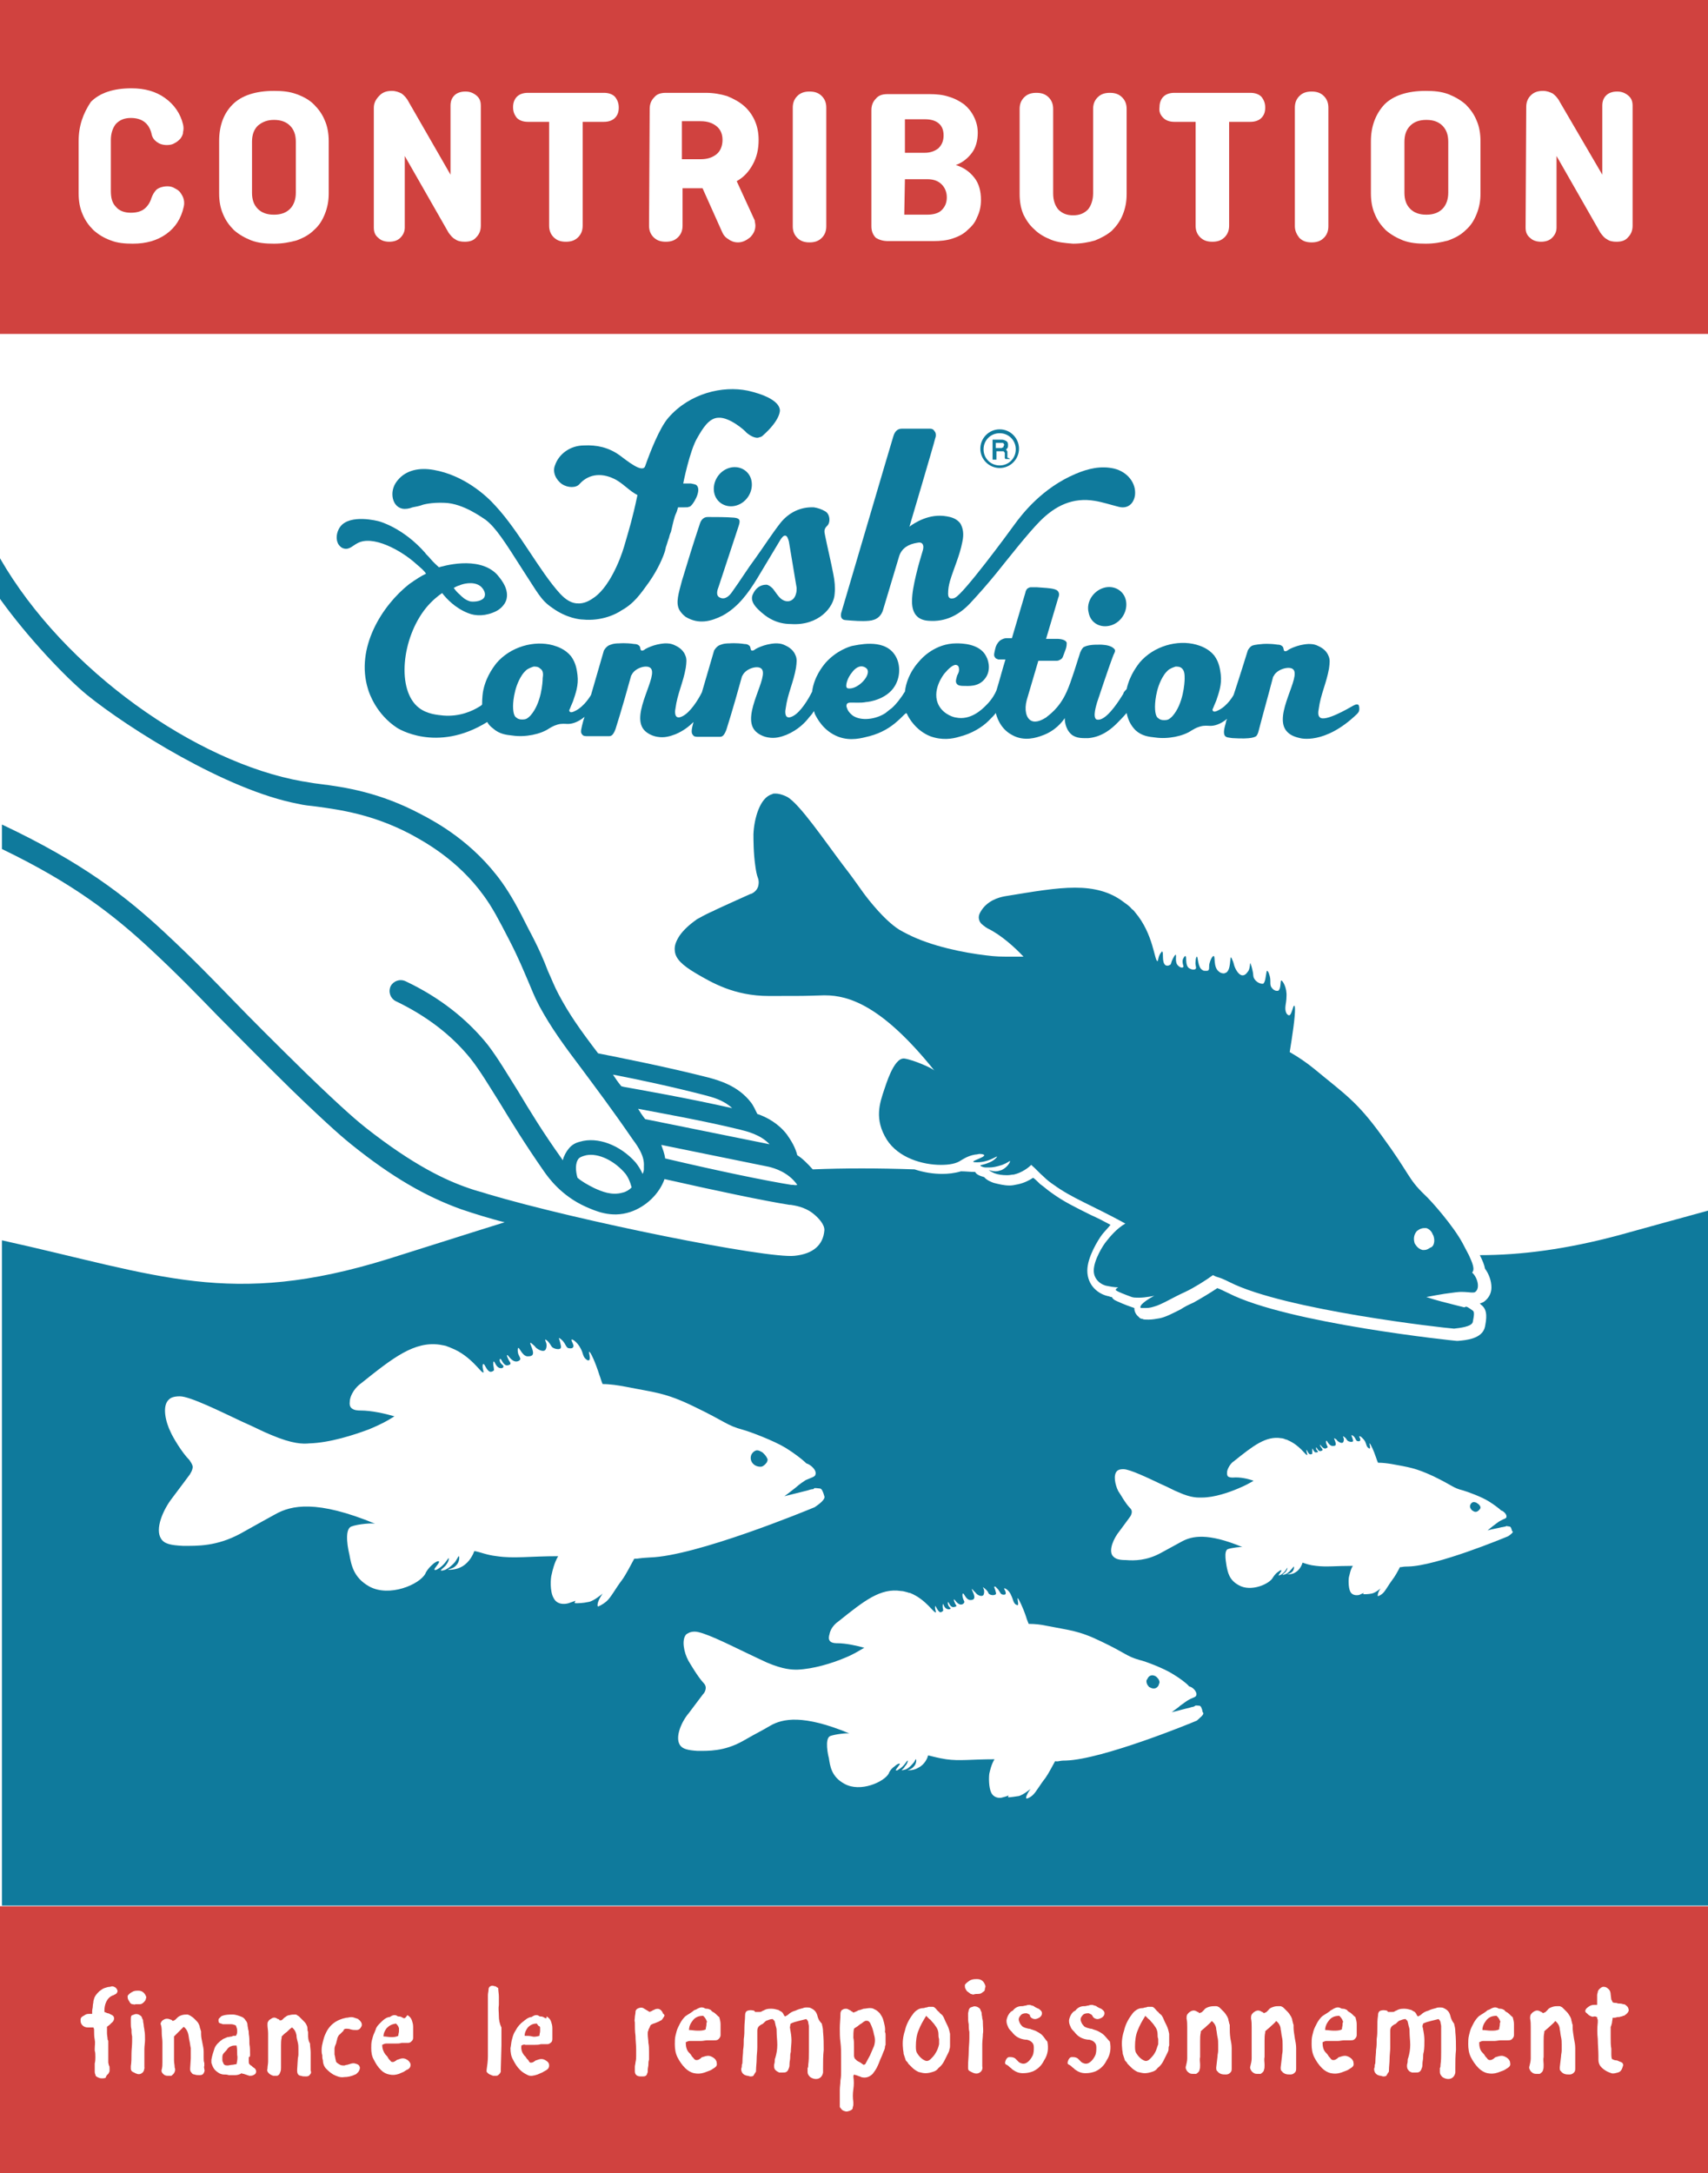 <?xml version="1.0" encoding="utf-8"?>
<!-- Generator: Adobe Illustrator 23.1.0, SVG Export Plug-In . SVG Version: 6.00 Build 0)  -->
<svg xmlns="http://www.w3.org/2000/svg" xmlns:xlink="http://www.w3.org/1999/xlink" version="1.1" id="Layer_1" x="0px" y="0px" viewBox="0 0 265 337.1" style="enable-background:new 0 0 265 337.1;" xml:space="preserve">
<style type="text/css">
	.st0{fill:#151515;}
	.st1{fill:#FFFFFF;}
	.st2{fill:#D0423F;}
	.st3{fill:#0F7A9C;}
</style>
<rect class="st1" width="265" height="337.1"/>
<rect y="295.7" class="st2" width="265" height="41.4"/>
<g>
	<g>
		<path class="st3" d="M265,187.8c-4.4,1.2-9.1,2.5-13.8,3.8c-8.2,2.2-15.2,3.1-21.6,3.1c0.4,0.8,0.7,1.5,0.8,2.1    c0.6,0.8,1,1.9,1,2.9c0,0.9-0.4,1.6-1,2.1c-0.2,0.2-0.5,0.3-0.8,0.4c0.1,0.1,0.1,0.1,0.2,0.2c1.1,0.8,0.8,2.3,0.6,3.4    c-0.4,1.9-3,2.1-4.2,2.2c0,0-0.1,0-0.1,0c0,0-0.1,0-0.1,0c-0.2,0-26.2-2.7-35.4-7.4c-1-0.5-1.3-0.6-1.5-0.7c-0.1,0-0.1,0-0.2-0.1    c-1.2,0.8-2.7,1.7-3.8,2.3c-0.7,0.3-1.3,0.6-1.9,1c-1.2,0.6-2.3,1.2-3.3,1.4c-0.6,0.1-1.1,0.2-1.7,0.2c-0.5,0-0.8,0-0.9-0.1    c-0.2,0-0.5-0.1-0.6-0.3c-0.4-0.3-0.7-0.8-0.7-1.3c0,0,0-0.1,0-0.1c-0.1,0-0.2-0.1-0.3-0.1c-1.2-0.4-2.3-0.9-2.7-1.1    c-0.2-0.1-0.4-0.3-0.5-0.5c-0.1,0-0.2,0-0.4-0.1c-1.7-0.3-3.4-1.7-3.4-4c0-2.1,1.7-4.8,2.3-5.6c0.4-0.5,0.9-1,1.3-1.5    c-1.1-0.6-2.1-1.1-3-1.5c-2.4-1.2-4.3-2.1-6.2-3.5c-0.6-0.4-1.1-0.9-1.7-1.3c-0.4-0.4-0.7-0.7-1.1-1c0,0,0,0,0,0    c-0.6,0.4-1.4,0.8-2.3,1c-0.5,0.1-0.9,0.2-1.3,0.2h-0.1c-0.8,0-1.6-0.2-2.4-0.4c-0.3-0.1-1.1-0.4-1.5-0.9    c-0.7-0.2-1.2-0.4-1.4-0.8c-0.7,0-1.5-0.1-2.2-0.1c-1,0.3-2,0.4-2.9,0.4c-1.3,0-2.8-0.2-4.3-0.7c-5.7-0.2-10.9-0.2-15.8,0    c-0.8-0.9-1.6-1.7-2.4-2.2c-0.3-1.2-0.9-2.2-1.6-3.2c-1.3-1.7-3.1-2.7-4.6-3.2c-0.3-0.6-0.6-1.3-1-1.8c-2-2.6-5-3.4-6.4-3.8    c-6.6-1.7-14.3-3.2-17.3-3.8c-2.9-3.8-4.5-6.1-6.1-9.1c-0.7-1.3-1.1-2.4-1.7-3.7c-0.6-1.6-1.4-3.5-3-6.5c-1.7-3.4-2.7-5.2-4.1-7.2    c-4.5-6.3-10.3-9.4-12.6-10.6c-6.4-3.4-11.8-4.2-15.8-4.7c-1-0.1-1.8-0.3-2.6-0.4C30.5,118.3,10,104,0,86.6v6.3    c4.3,6,10.2,12.2,13.5,14.9c6.3,5.1,21.6,14.8,32.8,16.9c0.8,0.2,1.8,0.3,2.7,0.4c3.7,0.5,8.8,1.2,14.7,4.3    c2,1.1,7.3,3.9,11.4,9.6c1.3,1.8,2.2,3.5,3.9,6.8c1.5,2.9,2.2,4.7,2.9,6.3c0.6,1.4,1,2.5,1.8,4c1.8,3.3,3.6,5.8,6.7,9.9    c2,2.7,4.5,6,7.8,10.8c0.9,1.2,1.8,2.6,1.7,4.1c0,0,0,0.1,0,0.1c0,0.1,0,0.3,0,0.4c0,0.2-0.1,0.5-0.2,0.7    c-0.3-0.7-0.7-1.3-1.1-1.8c-2.4-2.7-5.9-4-8.6-3.2c-0.4,0.1-1.1,0.3-1.7,1c-0.5,0.6-0.8,1.2-1,1.9c0-0.1-0.1-0.1-0.1-0.2    c-3-4.2-5-7.5-6.8-10.5c-1.7-2.7-3.1-5.1-4.7-7.2c-3.2-4-7.5-7.4-12.8-9.9c-0.9-0.4-1.9,0-2.3,0.8c-0.4,0.9,0,1.9,0.8,2.3    c4.8,2.3,8.7,5.3,11.6,8.9c1.5,1.9,2.8,4.1,4.5,6.8c1.7,2.8,3.9,6.4,6.9,10.7c0.7,1,2.7,3.8,6.5,5.5c1.4,0.6,3.9,1.8,6.9,0.8    c2.4-0.8,4.5-2.8,5.3-5.1c8.4,1.9,15.6,3.4,19.4,4c0.1,0,0.1,0,0.2,0c0.6,0.1,2.1,0.3,3.4,1.3c0.9,0.7,1.9,1.8,1.8,2.7    c-0.2,2.2-1.7,3.6-4.6,3.9c-4.2,0.5-33.6-5.4-47.7-9.6l-0.3-0.1c-0.6-0.2-1.5-0.4-2.6-0.8c-3.5-1.2-8.5-3.5-16-9.4    c-1-0.8-3.1-2.5-9.2-8.4c-5.1-5-8.5-8.4-11.4-11.4c-3.3-3.4-6.1-6.3-10.5-10.4c-6-5.6-12.8-10.9-25.3-16.8v3.8    c11,5.3,17.3,10.2,23,15.5c4.3,4,7.1,6.9,10.4,10.3c3,3,6.3,6.4,11.5,11.5c6.2,6,8.4,7.8,9.4,8.6c6.1,4.9,11.4,8,17,10    c1.2,0.4,2.1,0.7,2.8,0.9l0.3,0.1c1.1,0.3,2.3,0.7,3.6,1c-5.8,1.8-11.7,3.7-18.1,5.7c-24.5,7.6-35.5,2.5-59.9-2.9v103.2h265V187.8    z M96.6,185c-1.7,0.5-3.3-0.2-4.4-0.7c-1-0.5-1.9-1-2.6-1.6c-0.3-1-0.4-2.3,0.2-3c0.2-0.2,0.5-0.3,0.8-0.4    c1.8-0.6,4.4,0.5,6.2,2.5c0.6,0.6,1,1.6,1.2,2.4C97.6,184.6,97.1,184.9,96.6,185z M96.8,168.6l-0.4-0.1c-0.5-0.6-0.9-1.2-1.3-1.8    c3.7,0.7,9.3,1.9,14.3,3.2c1.1,0.3,2.8,0.7,4.2,2C106.5,170.3,99,169,96.8,168.6z M100.1,173.6c-0.4-0.5-0.8-1.1-1.1-1.6    c3.7,0.7,9.9,1.8,15.7,3.2c1.2,0.3,3.3,0.8,4.7,2.3L100.1,173.6z M123,183.8l-0.2,0c-3.8-0.6-11.1-2.1-19.6-4.1    c-0.1-0.8-0.4-1.5-0.6-2.1l16.7,3.4c0.8,0.2,3,0.8,4.4,2.8C123.4,183.9,123.2,183.8,123,183.8z M98.4,241.8    c-0.5,0.9-1.3,2.5-1.9,3.3c-1,1.3-1.7,2.7-2.4,3.3c-0.7,0.6-1.3,0.8-1.3,0.8s-0.2,0,0-0.7c0.2-0.6,0.7-1.3,0.7-1.3    s-1.4,1.2-2.2,1.3c-0.9,0.2-1.7,0.2-2,0.2c-0.3,0,0-0.4,0-0.4s-0.5,0.2-1.1,0.4c-0.7,0.2-1.8,0.2-2.3-0.8c-0.6-1-0.5-3.1-0.3-3.7    c0.1-0.5,0.4-1.8,1-2.8c-4.5,0-6.8,0.4-9.5,0c-1.7-0.2-2.4-0.6-3.5-0.8c-0.2,0.5-0.7,1.7-1.9,2.4c-1,0.6-2.2,0.5-2.2,0.5    c0-0.1,0.8-0.1,1.3-0.7c0.5-0.5,0.5-1.3,0.4-1.4c-0.1,0-0.2,0.3-0.6,0.9c-0.7,0.8-1.3,1.1-1.5,1.2c-0.3,0.1-0.6,0.2-0.7,0.1    c0-0.1,0.3-0.3,0.7-0.7c0.5-0.6,0.6-1.1,0.5-1.2c-0.1,0-0.6,1.1-1.7,1.7c-0.1,0.1-0.4,0.2-0.5,0.1c-0.1-0.2,0.9-1.1,0.7-1.3    c-0.1-0.1-0.6,0.1-1,0.5c-0.7,0.6-1.1,1.3-1.1,1.4c-0.9,1.7-5.6,3.7-8.7,2c-2.5-1.4-2.8-3.4-3.1-5c-0.1-0.4-0.9-3.8,0.3-4.3    c1-0.4,3.5-0.6,3.8-0.4c-9.2-3.8-13.1-2.9-15.6-1.5c-2.2,1.2-1.8,1-5.4,3c-3.7,2-6.7,1.9-8.9,1.9c-1.9-0.1-2.9-0.3-3.4-1.1    c-1-1.5,0.3-4.5,1.7-6.3c0.1-0.1,3.8-5.1,2.7-3.6c0.1-0.2,0.5-0.7,0.5-1.3c-0.1-0.5-0.4-0.8-0.5-1c-1.2-1.2-2.6-3.6-2.9-4.3    c-0.8-1.6-1.4-4.1-0.3-5.1c0.2-0.2,0.6-0.5,1.7-0.5c1.6,0,6.4,2.4,9.6,3.9c2.7,1.2,2.9,1.4,4.6,2.1c3.3,1.4,4.9,1.4,5.9,1.3    c3.2-0.1,6.9-1.3,9.3-2.2c1.9-0.8,2.8-1.3,3.9-2c-1.4-0.4-3.5-0.9-5.3-0.9c-0.3,0-1,0-1.4-0.4c-0.4-0.4-0.2-1.1-0.2-1.3    c0.3-1.4,1.4-2.3,1.7-2.5c5-4,8.3-6.6,12.3-6c0.4,0.1,0.8,0.1,1.2,0.3c0,0,0.3,0.1,0.5,0.2c3.1,1.2,4.7,4,5,3.8    c0.1-0.1-0.2-0.6-0.1-1.2c0,0,0-0.1,0.1-0.1c0.2-0.1,0.5,1.1,1.1,1.2c0.2,0,0.4-0.1,0.5-0.2c0.1-0.1,0-0.3,0-0.5    c-0.1-0.4-0.1-0.9,0-0.9c0.2,0,0.3,0.8,0.9,1c0.3,0.1,0.6,0,0.6-0.2c0.1-0.2-0.3-0.3-0.5-0.7c-0.1-0.2-0.1-0.5,0-0.5    c0.2-0.1,0.4,0.9,1,1c0.3,0,0.6-0.1,0.6-0.3c0-0.2-0.2-0.3-0.4-0.8c-0.1-0.2-0.2-0.5-0.1-0.5c0.1-0.1,0.6,1,1.4,1    c0.2,0,0.5-0.1,0.6-0.3c0.1-0.2-0.1-0.4-0.3-0.9c-0.1-0.4-0.1-0.8,0-0.9c0.2-0.1,0.6,1.2,1.4,1.3c0.3,0,0.6,0,0.8-0.2    c0.4-0.5-0.5-1.8-0.3-1.9c0,0,0.1,0,0.3,0.2c0.2,0.2,0.4,0.3,0.5,0.5c0.3,0.3,1,0.7,1.4,0.5c0.3-0.2,0.3-0.7,0.3-0.8    c0-0.5-0.3-0.8-0.2-0.9c0.1,0,0.4,0.2,0.6,0.5c0.3,0.4,0.3,0.5,0.5,0.7c0.4,0.3,1.2,0.4,1.3,0.1c0.1-0.2,0-0.4-0.1-0.9    c-0.1-0.4-0.2-0.6-0.2-0.6c0.1-0.1,0.4,0.2,0.4,0.2c0.6,0.5,0.6,1,1,1.3c0.3,0.1,0.7,0.1,0.8-0.1c0.3-0.3-0.4-1.1-0.2-1.2    c0.1-0.1,0.9,0.4,1.4,1.4c0.4,0.7,0.3,1.3,0.9,1.7c0.2,0.2,0.3,0.1,0.4,0.1c0.3-0.2-0.1-1.3,0-1.3c0.2-0.1,1,1.7,1.6,3.6    c0.2,0.5,0.3,1,0.5,1.4c1.2,0,2.4,0.2,3.5,0.4c4.5,0.9,6.2,0.9,10.7,3.1c5,2.4,5,2.9,7.6,3.6c1.1,0.3,4.8,1.7,6.6,2.8    c1.3,0.8,2.6,1.8,3.2,2.4c0.7,0.2,1.7,1.1,1.4,1.8c-0.1,0.3-0.6,0.4-1.5,0.8c-0.3,0.2-0.8,0.5-1.6,1.2c-0.4,0.3-1,0.8-1.7,1.3    c1.2-0.3,2.4-0.6,3.6-0.9c0.3-0.1,0.6-0.2,0.9-0.2c0.2-0.2,0-0.2,1-0.1c0.3,0,0.5,0.5,0.7,1.2c0.2,0.5-0.9,1.3-1.5,1.7    c-1.2,0.5-18.4,7.6-25.6,7.8C98.9,241.7,99.2,241.8,98.4,241.8z M185.7,266.9c-0.9,0.4-14.6,6-20.3,6.2c-1.3,0-1,0.2-1.7,0.1    c-0.4,0.7-1,1.9-1.5,2.6c-0.8,1-1.4,2.1-1.9,2.6c-0.5,0.5-1,0.6-1,0.6s-0.2,0,0-0.5c0.2-0.5,0.6-1,0.6-1s-1.1,0.9-1.8,1.1    c-0.7,0.1-1.3,0.2-1.6,0.2c-0.2,0,0-0.3,0-0.3s-0.4,0.2-0.9,0.3c-0.5,0.2-1.4,0.1-1.8-0.7c-0.4-0.8-0.4-2.4-0.3-3    c0.1-0.4,0.3-1.4,0.8-2.2c-3.6,0-5.4,0.3-7.5,0c-1.3-0.2-1.9-0.4-2.8-0.6c-0.1,0.4-0.5,1.4-1.5,1.9c-0.8,0.5-1.7,0.4-1.7,0.4    c0,0,0.6-0.1,1-0.6c0.4-0.4,0.4-1.1,0.3-1.1c-0.1,0-0.1,0.3-0.5,0.7c-0.5,0.6-1,0.9-1.2,0.9c-0.2,0.1-0.5,0.1-0.5,0.1    c0-0.1,0.3-0.2,0.5-0.6c0.4-0.4,0.5-0.9,0.4-0.9c-0.1,0-0.5,0.9-1.4,1.4c-0.1,0.1-0.3,0.2-0.4,0.1c-0.1-0.1,0.7-0.9,0.6-1    c-0.1-0.1-0.5,0.1-0.8,0.4c-0.6,0.4-0.9,1-0.9,1.1c-0.7,1.3-4.4,3-6.9,1.6c-2-1.1-2.2-2.7-2.4-4c-0.1-0.3-0.7-3,0.2-3.4    c0.8-0.3,2.7-0.5,3-0.4c-7.2-3-10.4-2.3-12.3-1.2c-1.7,1-1.5,0.8-4.3,2.4c-2.9,1.6-5.3,1.5-7,1.5c-1.5-0.1-2.3-0.3-2.7-0.9    c-0.8-1.2,0.2-3.6,1.4-5c0,0,3-4,2.2-2.9c0.1-0.1,0.4-0.5,0.4-1c0-0.4-0.3-0.7-0.4-0.8c-0.9-1-2-2.9-2.3-3.4    c-0.7-1.3-1.1-3.3-0.3-4.1c0.2-0.1,0.5-0.4,1.3-0.4c1.3,0,5.1,1.9,7.6,3.1c2.1,1,2.3,1.1,3.6,1.7c2.6,1.1,3.9,1.1,4.7,1.1    c2.5-0.1,5.4-1,7.3-1.8c1.5-0.6,2.2-1.1,3.1-1.6c-1.1-0.3-2.8-0.7-4.2-0.7c-0.2,0-0.8,0-1.1-0.3c-0.3-0.3-0.2-0.8-0.1-1.1    c0.2-1.1,1.1-1.8,1.4-2c4-3.2,6.5-5.2,9.7-4.7c0.3,0,0.6,0.1,1,0.2c0,0,0.2,0.1,0.4,0.1c2.5,1,3.7,3.2,4,3c0.1,0-0.2-0.5-0.1-0.9    c0,0,0-0.1,0-0.1c0.1,0,0.4,0.9,0.8,1c0.1,0,0.3-0.1,0.4-0.2c0.1-0.1,0-0.2,0-0.4c-0.1-0.3,0-0.7,0-0.7c0.1,0,0.2,0.7,0.7,0.8    c0.2,0.1,0.5,0,0.5-0.1c0-0.1-0.3-0.2-0.4-0.6c-0.1-0.2,0-0.4,0-0.4c0.1,0,0.3,0.8,0.8,0.8c0.2,0,0.5-0.1,0.5-0.2    c0-0.1-0.2-0.2-0.3-0.6c-0.1-0.1-0.1-0.4-0.1-0.4c0.1-0.1,0.5,0.8,1.1,0.8c0.2,0,0.4-0.1,0.5-0.3c0.1-0.2-0.1-0.3-0.2-0.7    c-0.1-0.3-0.1-0.7,0-0.7c0.2-0.1,0.4,0.9,1.1,1c0.2,0,0.5,0,0.6-0.2c0.3-0.4-0.4-1.4-0.3-1.5c0,0,0.1,0,0.2,0.2    c0.2,0.2,0.3,0.3,0.4,0.4c0.2,0.3,0.8,0.6,1.1,0.4c0.2-0.1,0.2-0.6,0.2-0.6c0-0.4-0.2-0.6-0.2-0.7c0,0,0.3,0.2,0.5,0.4    c0.3,0.3,0.3,0.4,0.4,0.6c0.3,0.3,0.9,0.3,1.1,0.1c0.1-0.1,0-0.3-0.1-0.7c-0.1-0.3-0.2-0.4-0.1-0.5c0.1,0,0.3,0.1,0.3,0.2    c0.5,0.4,0.5,0.8,0.8,1c0.2,0.1,0.5,0.1,0.6,0c0.2-0.3-0.3-0.9-0.2-0.9c0.1-0.1,0.8,0.3,1.1,1.1c0.3,0.6,0.3,1.1,0.7,1.4    c0.2,0.1,0.3,0.1,0.3,0.1c0.2-0.1-0.1-1,0-1.1c0.1,0,0.8,1.4,1.3,2.9c0.1,0.4,0.3,0.8,0.4,1.1c1,0,1.9,0.1,2.8,0.3    c3.5,0.7,4.9,0.7,8.4,2.4c4,1.9,3.9,2.3,6,2.9c0.9,0.2,3.8,1.3,5.2,2.2c1,0.6,2.1,1.4,2.5,1.9c0.6,0.1,1.3,0.9,1.1,1.4    c-0.1,0.3-0.5,0.3-1.2,0.7c-0.2,0.1-0.6,0.4-1.3,0.9c-0.3,0.3-0.8,0.6-1.3,1c0.9-0.2,1.9-0.5,2.8-0.7c0.2-0.1,0.5-0.1,0.7-0.2    c0.2-0.1,0-0.2,0.8-0.1c0.2,0,0.4,0.4,0.5,1C187,265.9,186.1,266.5,185.7,266.9z M234,238.3c-0.7,0.3-11.1,4.6-15.5,4.7    c-1,0-0.8,0.1-1.3,0.1c-0.3,0.6-0.8,1.5-1.2,2c-0.6,0.8-1,1.6-1.4,2c-0.4,0.4-0.8,0.5-0.8,0.5s-0.1,0,0-0.4    c0.1-0.4,0.4-0.8,0.4-0.8s-0.8,0.7-1.4,0.8c-0.5,0.1-1,0.1-1.2,0.1c-0.2,0,0-0.2,0-0.2s-0.3,0.1-0.7,0.3c-0.4,0.1-1.1,0.1-1.4-0.5    c-0.3-0.6-0.3-1.9-0.2-2.3c0.1-0.3,0.2-1.1,0.6-1.7c-2.7,0-4.1,0.2-5.7,0c-1-0.1-1.5-0.3-2.1-0.5c-0.1,0.3-0.4,1.1-1.1,1.5    c-0.6,0.4-1.3,0.3-1.3,0.3c0,0,0.5-0.1,0.8-0.4c0.3-0.3,0.3-0.8,0.2-0.8c0,0-0.1,0.2-0.4,0.5c-0.4,0.5-0.8,0.7-0.9,0.7    c-0.2,0.1-0.4,0.1-0.4,0.1c0-0.1,0.2-0.2,0.4-0.4c0.3-0.3,0.4-0.7,0.3-0.7c0,0-0.3,0.7-1,1.1c-0.1,0-0.2,0.1-0.3,0.1    c-0.1-0.1,0.5-0.7,0.4-0.8c-0.1-0.1-0.3,0.1-0.6,0.3c-0.4,0.3-0.7,0.8-0.7,0.8c-0.5,1-3.4,2.3-5.3,1.2c-1.5-0.8-1.7-2-1.9-3    c0-0.2-0.5-2.3,0.2-2.6c0.6-0.2,2.1-0.4,2.3-0.3c-5.5-2.3-7.9-1.7-9.4-0.9c-1.3,0.7-1.1,0.6-3.3,1.8c-2.2,1.2-4.1,1.2-5.4,1.1    c-1.2,0-1.7-0.2-2.1-0.7c-0.6-0.9,0.2-2.7,1.1-3.8c0,0,2.3-3.1,1.6-2.2c0.1-0.1,0.3-0.4,0.3-0.8c0-0.3-0.2-0.5-0.3-0.6    c-0.7-0.7-1.5-2.2-1.8-2.6c-0.5-1-0.8-2.5-0.2-3.1c0.1-0.1,0.3-0.3,1-0.3c1,0,3.9,1.4,5.8,2.3c1.6,0.7,1.8,0.9,2.8,1.3    c2,0.9,3,0.8,3.6,0.8c1.9,0,4.2-0.8,5.6-1.4c1.2-0.5,1.7-0.8,2.4-1.2c-0.8-0.3-2.1-0.6-3.2-0.5c-0.2,0-0.6,0-0.8-0.2    c-0.2-0.3-0.1-0.6-0.1-0.8c0.2-0.8,0.8-1.4,1-1.5c3-2.4,5-4,7.4-3.6c0.2,0,0.5,0.1,0.7,0.2c0,0,0.2,0,0.3,0.1    c1.9,0.8,2.8,2.4,3,2.3c0.1,0-0.1-0.4-0.1-0.7c0,0,0,0,0-0.1c0.1,0,0.3,0.7,0.6,0.7c0.1,0,0.2,0,0.3-0.1c0-0.1,0-0.2,0-0.3    c0-0.2,0-0.5,0-0.5c0.1,0,0.2,0.5,0.5,0.6c0.2,0,0.3,0,0.4-0.1c0-0.1-0.2-0.2-0.3-0.4c0-0.1,0-0.3,0-0.3c0.1,0,0.3,0.6,0.6,0.6    c0.2,0,0.4-0.1,0.4-0.2c0-0.1-0.1-0.2-0.3-0.5c-0.1-0.1-0.1-0.3-0.1-0.3c0.1,0,0.4,0.6,0.8,0.6c0.1,0,0.3-0.1,0.4-0.2    c0-0.1-0.1-0.2-0.2-0.5c-0.1-0.2-0.1-0.5,0-0.5c0.1-0.1,0.3,0.7,0.9,0.8c0.2,0,0.4,0,0.5-0.1c0.2-0.3-0.3-1.1-0.2-1.1    c0,0,0,0,0.2,0.1c0.2,0.1,0.2,0.2,0.3,0.3c0.2,0.2,0.6,0.4,0.8,0.3c0.2-0.1,0.2-0.4,0.2-0.5c0-0.3-0.2-0.5-0.1-0.5    c0,0,0.2,0.1,0.4,0.3c0.2,0.3,0.2,0.3,0.3,0.4c0.3,0.2,0.7,0.2,0.8,0.1c0.1-0.1,0-0.3-0.1-0.6c-0.1-0.2-0.1-0.3-0.1-0.4    c0,0,0.2,0.1,0.2,0.1c0.4,0.3,0.4,0.6,0.6,0.8c0.2,0.1,0.4,0.1,0.5,0c0.2-0.2-0.2-0.7-0.1-0.7c0.1-0.1,0.6,0.3,0.9,0.8    c0.2,0.4,0.2,0.8,0.5,1c0.1,0.1,0.2,0.1,0.2,0.1c0.2-0.1-0.1-0.8,0-0.8c0.1,0,0.6,1,1,2.2c0.1,0.3,0.2,0.6,0.3,0.8    c0.7,0,1.5,0.1,2.1,0.2c2.7,0.5,3.7,0.6,6.5,1.9c3.1,1.5,3,1.8,4.6,2.2c0.7,0.2,2.9,1,4,1.7c0.8,0.5,1.6,1.1,1.9,1.4    c0.4,0.1,1,0.7,0.8,1.1c-0.1,0.2-0.4,0.2-0.9,0.5c-0.2,0.1-0.5,0.3-1,0.7c-0.3,0.2-0.6,0.5-1,0.8c0.7-0.2,1.4-0.3,2.2-0.5    c0.2,0,0.4-0.1,0.6-0.1c0.1-0.1,0-0.1,0.6,0c0.2,0,0.3,0.3,0.4,0.7C235,237.6,234.3,238.1,234,238.3z"/>
		<path class="st3" d="M179.4,260.1c-0.1-0.1-0.5-0.3-0.8-0.2c-0.5,0.1-0.6,0.7-0.7,0.7c-0.1,0.4,0.1,0.8,0.4,1.1    c0.1,0,0.4,0.3,0.9,0.2c0.4-0.1,0.6-0.5,0.6-0.6c0-0.1,0.1-0.2,0.1-0.3C179.9,260.5,179.5,260.2,179.4,260.1z"/>
		<path class="st3" d="M118.3,225.3c-0.2-0.1-0.6-0.4-1-0.3c-0.6,0.2-0.8,0.8-0.8,0.9c-0.1,0.5,0.1,1,0.5,1.3    c0.1,0.1,0.6,0.4,1.2,0.3c0.5-0.2,0.8-0.7,0.8-0.7c0-0.1,0.1-0.2,0.1-0.4C118.9,225.8,118.4,225.4,118.3,225.3z"/>
		<path class="st3" d="M229.2,233.2c-0.1-0.1-0.3-0.2-0.6-0.2c-0.4,0.1-0.5,0.5-0.5,0.5c-0.1,0.3,0.1,0.6,0.3,0.8    c0.1,0,0.3,0.3,0.7,0.2c0.3-0.1,0.5-0.4,0.5-0.4c0,0,0.1-0.1,0.1-0.3C229.6,233.4,229.2,233.2,229.2,233.2z"/>
	</g>
	<path class="st3" d="M227.9,194.7c-0.3-0.6-0.7-1.3-1-1.9c-1.4-2.6-4.8-6.5-5.9-7.5c-2.6-2.5-2.2-3.1-6.6-9.1   c-3.9-5.4-5.8-6.5-10.5-10.4c-1.1-0.9-2.4-1.8-3.8-2.6c0.1-0.6,0.2-1.2,0.3-1.9c0.4-2.6,0.7-5.2,0.4-5.3h0c-0.2,0-0.4,1.5-0.8,1.5   c0,0,0,0,0,0c0,0-0.2,0-0.4-0.3c-0.4-0.8,0-1.5,0-2.6c0.1-1.4-0.6-2.5-0.8-2.5c0,0,0,0,0,0c-0.2,0,0,1.3-0.5,1.6   c-0.1,0-0.1,0-0.2,0c-0.3,0-0.6-0.2-0.8-0.5c-0.4-0.5,0-1.1-0.4-2.1c0-0.1-0.2-0.5-0.3-0.5c0,0,0,0,0,0c-0.1,0-0.1,0.3-0.2,0.8   c-0.1,0.7-0.2,1-0.4,1.2c-0.1,0-0.1,0-0.2,0c-0.4,0-1.1-0.4-1.3-1c-0.1-0.3,0-0.4-0.2-1.2c-0.1-0.5-0.3-1-0.3-1h0   c-0.1,0,0,0.6-0.3,1.2c-0.1,0.1-0.4,0.7-0.9,0.7c0,0,0,0,0,0c-0.6,0-1.1-0.9-1.3-1.5c-0.1-0.3-0.1-0.5-0.3-0.9   c-0.1-0.3-0.2-0.4-0.2-0.4l0,0c-0.2,0,0,2-0.8,2.4c-0.1,0-0.2,0.1-0.3,0.1c-0.3,0-0.6-0.1-0.8-0.3c-0.9-0.7-0.5-2.4-0.8-2.4   c0,0,0,0,0,0c-0.2,0-0.5,0.6-0.6,1c-0.2,0.6,0,0.9-0.2,1.2c-0.1,0.1-0.2,0.1-0.4,0.1c-0.2,0-0.4,0-0.5-0.1   c-0.8-0.4-0.7-2.1-0.9-2.1l0,0c-0.1,0-0.2,0.4-0.2,0.7c-0.1,0.7,0.2,1,0,1.2c-0.1,0.1-0.2,0.1-0.4,0.1c-0.2,0-0.4-0.1-0.6-0.2   c-0.7-0.5-0.3-1.8-0.6-1.9c0,0,0,0,0,0c-0.1,0-0.3,0.3-0.4,0.6c-0.1,0.6,0.2,1,0.1,1.1c0,0-0.1,0.1-0.2,0.1c-0.2,0-0.4-0.1-0.6-0.3   c-0.6-0.5-0.2-1.7-0.4-1.7c0,0,0,0,0,0c-0.1,0-0.4,0.5-0.6,1c-0.1,0.3-0.1,0.5-0.3,0.6c-0.1,0-0.2,0.1-0.3,0.1   c-0.1,0-0.3,0-0.4-0.1c-0.6-0.5-0.2-2-0.5-2.1c0,0,0,0,0,0c0,0-0.1,0-0.1,0.1c-0.5,0.5-0.5,1.4-0.6,1.4c0,0,0,0,0,0   c-0.5,0-0.6-4.2-3.5-7.6c-0.2-0.3-0.5-0.5-0.5-0.5c-0.4-0.5-0.9-0.8-1.3-1.1c-2.1-1.6-4.6-2.2-7.5-2.2c-3,0-6.4,0.6-10.7,1.3   c-0.6,0.1-2.4,0.4-3.6,1.9c-0.2,0.3-0.8,1-0.6,1.7c0.1,0.6,0.6,0.9,1,1.2c0.1,0.1,0.2,0.1,0.3,0.2c2.1,1,4.3,3,5.6,4.4   c-0.8,0-1.5,0-2.3,0c-1,0-2,0-3.5-0.2c-3.4-0.4-8.5-1.4-12.2-3.3c-0.4-0.2-0.8-0.4-1.3-0.7c-1.1-0.7-2.6-2-4.7-4.6   c-1.5-1.9-1.6-2.3-4-5.4c-2.8-3.7-6.8-9.6-8.7-10.6c-0.8-0.4-1.4-0.5-1.8-0.5c-0.2,0-0.4,0-0.5,0.1c-1.9,0.5-2.8,3.8-2.9,6.2   c0,0.8,0,3,0.3,5c0.1,0.7,0.2,1.3,0.4,1.8c0.1,0.2,0.2,0.8,0,1.4c-0.3,0.8-1.1,1.1-1.4,1.2c0.3-0.1,0.4-0.2,0.4-0.2   c0,0-5.8,2.6-5.9,2.7c-0.7,0.3-1.5,0.7-2.2,1.1c-0.2,0.1-0.4,0.2-0.5,0.3c-1,0.7-2,1.6-2.6,2.5c-0.5,0.8-0.8,1.5-0.7,2.3   c0.1,1.2,1.1,2.2,3.3,3.5c2.4,1.4,5.9,3.5,11.3,3.5c0.1,0,0.1,0,0.2,0c5.5,0,4.9,0,8.3-0.1c0.1,0,0.1,0,0.2,0   c3.7,0,8.9,1.6,17,11.7c-0.3-0.4-3.3-1.7-4.7-1.9c0,0-0.1,0-0.1,0c-1.6,0-2.8,4.3-3,4.8c-0.7,2.1-1.6,4.6,0.4,7.8   c1.8,2.8,5.5,3.9,8.4,3.9c1.3,0,2.4-0.2,3.1-0.7c0.2-0.1,1-0.7,2.2-0.9c0.3,0,0.5-0.1,0.7-0.1c0.4,0,0.7,0.1,0.7,0.2   c0.1,0.3-1.7,0.8-1.7,1c0,0.1,0.4,0.1,0.6,0.1c0,0,0,0,0,0c1.7,0,2.9-0.9,3.1-0.9c0,0,0,0,0,0c0,0.1-0.5,0.7-1.4,1   c-0.7,0.3-1.2,0.3-1.2,0.4c0,0.1,0.5,0.3,0.8,0.3c0.1,0,0.3,0,0.6,0c0.5,0,1.1-0.1,2-0.4c0.8-0.3,1.1-0.6,1.2-0.6c0,0,0,0,0,0   c0.1,0.1-0.4,1-1.3,1.4c-0.3,0.1-0.6,0.2-0.9,0.2c-0.6,0-1-0.2-1.1-0.2c0,0,0,0,0,0c0,0,0.4,0.3,0.9,0.5c0.5,0.2,1.2,0.3,1.9,0.3   c0,0,0,0,0.1,0c0.4,0,0.7-0.1,1-0.1c1.3-0.3,2.3-1.1,2.7-1.5c0.7,0.6,1.2,1.2,2,1.9c0.4,0.4,0.9,0.8,1.5,1.2   c2.9,2.1,5.8,3.1,11.1,6c-1.4,0.8-2.5,2.2-2.9,2.7c-0.6,0.7-2,3-2,4.6c0,1.5,1.3,2.3,2.2,2.4c0.9,0.2,1.6,0.2,1.6,0.2   s-0.6,0.3-0.3,0.5c0.3,0.2,1.3,0.6,2.4,1c0.3,0.1,0.7,0.1,1.1,0.1c1.1,0,2.4-0.3,2.4-0.3s-1,0.5-1.7,1.1c-0.7,0.6-0.4,0.8-0.4,0.8   s0.2,0,0.6,0c0.4,0,0.8,0,1.4-0.2c1.2-0.3,2.9-1.4,4.9-2.3c1.3-0.6,3.2-1.8,4.3-2.6c0.9,0.5,0.6,0.1,2.6,1.1   c8.5,4.3,33.2,7.1,34.8,7.2c0.9-0.1,2.7-0.3,2.9-1c0.2-1,0.3-1.6,0-1.8c-0.7-0.5-0.9-0.6-1-0.6c-0.1,0-0.1,0-0.3,0.1   c-0.4-0.1-0.8-0.2-1.2-0.3c-1.6-0.4-3.2-0.8-4.7-1.3c1.1-0.2,2.1-0.4,2.8-0.5c1.4-0.2,2.2-0.3,2.6-0.3c0,0,0,0,0,0   c0.8,0,1.4,0.1,1.7,0.1c0.2,0,0.4,0,0.5-0.1c0.8-0.6,0.3-2.3-0.5-3C228.9,196.9,228.4,195.8,227.9,194.7z M222.4,193.1   c-0.1,0.2-0.3,0.4-0.4,0.4c-0.1,0-0.5,0.4-1,0.4c-0.1,0-0.2,0-0.3,0c-0.8-0.2-1.1-0.9-1.2-1c-0.2-0.6-0.2-1.3,0.3-1.9   c0,0,0.5-0.5,1.2-0.5c0.1,0,0.2,0,0.3,0c0.6,0.2,0.9,0.7,1,1C222.4,191.6,222.7,192.4,222.4,193.1z"/>
</g>
<g>
	<path class="st3" d="M172.4,97c1.6-0.5,2.6-2.2,2.3-3.8c-0.3-1.6-1.9-2.5-3.5-2c-1.6,0.5-2.7,2.2-2.3,3.8   C169.2,96.7,170.8,97.5,172.4,97z"/>
	<path class="st3" d="M131.3,96.2c1.2,0.1,2.4,0.2,3.5,0.1c1.2-0.1,2-0.7,2.3-2c0,0,1.6-5.3,2.4-8c0.4-1.3,1.5-1.9,2.8-2.1   c0.8-0.2,1.1,0.3,0.9,1.1c-0.4,1.3-0.8,2.7-1.1,4c-0.3,1.3-0.6,2.7-0.6,4c0,1.8,0.8,2.9,2.6,3c2.6,0.2,4.7-0.9,6.4-2.7   c1.4-1.5,2.8-3.1,4.1-4.7c1.7-2.1,4.9-6.2,6.8-8.1c2.3-2.3,5-3.7,8.5-3.1c1.2,0.2,2.4,0.6,3.6,0.9c1.4,0.4,2.4-0.4,2.6-1.8   c0.2-1.9-1.2-3.6-3.2-4.1c-2.1-0.5-4.1,0-6,0.8c-5.2,2.2-8.3,6.2-9.6,8c-1,1.4-7.8,10.6-9.1,11.2c-0.1,0.1-0.5,0.2-0.8,0.1   c-0.2-0.1-0.3-0.3-0.3-0.7c0-0.7,0.1-1.3,0.3-2c0.6-2,1.5-3.9,1.9-6c0.3-1.3,0.1-2.2-0.3-2.9c-0.6-0.8-1.5-1-2.1-1.1   c-2.7-0.5-5,1-5.8,1.6c0,0,3.8-12.8,4-13.7c0.1-0.2,0.2-0.8-0.1-1.1c-0.1-0.2-0.3-0.4-0.7-0.4c0,0-3,0-4.4,0   c-0.7,0-1.1,0.5-1.3,1.2c-0.5,1.6-6.6,22.4-8,27.1C130.3,95.6,130.5,96.2,131.3,96.2z"/>
	<path class="st3" d="M113.6,91.8c-0.4,0.6-1.1,1.3-1.9,0.9c-0.7-0.3-0.4-1.2-0.2-1.7c1-3,2.1-6.4,3.1-9.4c0.3-0.9,0.2-1.2-0.7-1.3   c-1.3-0.1-2.7-0.1-4.1-0.1c-0.6,0-1,0.4-1.2,1c-1,3-1.9,5.9-2.8,8.9c-0.5,1.9-1,3.4-0.4,4.5c0.4,0.7,1,1.1,1,1.1   c2,1.2,3.9,0.7,5.7-0.2c2.4-1.3,4-3.5,5.4-5.8c1.2-2,2.4-4,3.6-6c0.2-0.3,0.5-0.7,0.8-0.6c0.3,0.1,0.4,0.6,0.5,0.9   c0.4,2.4,0.8,4.8,1.2,7.2c0,0.3,0,0.6-0.1,0.9c-0.3,1.2-1.4,1.5-2.3,0.8c-0.5-0.4-0.9-1.1-1.3-1.6c-0.3-0.3-0.7-0.6-1-0.6   c-1,0-1.7,0.6-2.1,1.5c-0.4,0.9,0.2,1.7,0.8,2.3c1.4,1.4,3,2.3,5.1,2.3c4.3,0.3,6.7-2.6,6.8-4.7c0.1-1,0-2-0.2-3   c-0.4-2.1-0.9-4.1-1.3-6.1c-0.1-0.5-0.2-0.9,0.3-1.4c0.6-0.5,0.5-1.9-0.3-2.3c-0.5-0.3-1.1-0.5-1.7-0.6c-2.1-0.1-3.9,0.8-5.2,2.4   c-1.4,1.8-2.6,3.7-3.9,5.5C116,88.2,114.9,90,113.6,91.8z"/>
	<path class="st3" d="M61.7,74.5c-0.6,0.7-0.9,1.6-0.8,2.5c0.1,0.9,0.6,1.7,1.5,1.9c0.5,0.1,1.1,0,1.6-0.2c0.5-0.1,1.1-0.2,1.6-0.4   c0,0,1.3-0.4,3.4-0.3c2.9,0.1,5.8,2.3,6.3,2.6c1.6,1.2,3,3.4,5.8,7.8c2.3,3.5,2.8,4.7,4.6,5.9c2.2,1.6,4.3,1.8,4.7,1.8   c3,0.3,5.3-0.9,6-1.4c2-1.1,3-2.6,4.3-4.4c1.4-2,2.2-3.9,2.5-4.9c0-0.2,0.1-0.3,0.1-0.5c0.2-0.5,0.3-1,0.5-1.5   c0.1-0.5,0.3-0.9,0.3-0.9c0.2-0.8,0.3-1.4,0.6-2.4c0.2-0.6,0.2-0.3,0.5-1.4c0.3,0,0.6,0,0.9,0c0.6,0,0.7,0,0.8-0.1c0,0,0,0,0.1,0   c0.5-0.2,1.9-2.5,1.1-3.3c-0.2-0.2-0.5-0.2-0.9-0.3c-0.5,0-1.2,0-1.2,0s1-5.1,2.2-7.1c0.8-1.4,1.8-3.1,3.3-3.1   c1.7-0.1,4.1,2,4.3,2.3c0,0,1,0.9,1.8,0.8c0.1,0,0.2-0.1,0.4-0.1c0,0,0.1-0.1,0.2-0.1c3-2.6,2.8-4.1,2.8-4.1c-0.2-2-4.6-2.9-5-3   c-3.9-0.8-9,0.4-12.3,4.2c-1.4,1.6-2.9,5.5-3.6,7.5c-0.4,1.2-2.9-0.9-4-1.7c-1.7-1.2-3.5-1.6-5.5-1.5c-2.1,0-3.9,1.3-4.5,3.1   c-0.4,1,0.1,2.2,1.1,2.9c0.9,0.6,2.2,0.6,2.7,0c1.5-1.7,3.7-1.8,5.8-0.6c1.3,0.8,1.9,1.6,3.2,2.3c-0.8,3.8-1.3,5.3-1.9,7.4   c-0.2,0.7-0.6,2.1-1.4,3.8c-1.5,3.2-2.8,4.2-3.3,4.6c-0.7,0.5-1.6,1.1-2.8,1c-1.3-0.1-2.2-1.1-2.6-1.5c-3.2-3.5-6.3-9.6-10-13.6   c-1.5-1.7-5-4.8-9.6-5.6C65.1,72.5,63,72.9,61.7,74.5z"/>
	<path class="st3" d="M114.3,78.4c1.6-0.5,2.6-2.2,2.3-3.8c-0.3-1.6-1.9-2.5-3.5-2c-1.6,0.5-2.6,2.2-2.3,3.8   C111.1,78,112.7,78.9,114.3,78.4z"/>
	<path class="st3" d="M174.3,107.6c-0.5,0.8-2.2,3.6-3.6,4c-0.4,0.1-0.5,0-0.6,0c-0.6-0.4,0-2.2,0.1-2.6c1.5-4.5,2.5-7.4,2.7-7.7   c0,0,0.1-0.2,0.1-0.4c0,0,0-0.2-0.3-0.4c-0.6-0.5-1.9-0.5-2-0.5c-0.7,0-1.1,0-1.7,0.1c-0.5,0.1-0.7,0.2-0.9,0.3   c-0.3,0.3-0.4,0.6-0.5,0.8c-0.4,1.2-1.4,4.6-2.1,6.1c-1.2,2.7-2.9,3.7-3.2,4c-0.5,0.3-1.5,0.9-2.3,0.5c-0.8-0.4-1.1-1.7-0.7-3.2   l1.8-6.1h1h1.9c0.2,0,0.4-0.1,0.7-0.3c0.2-0.2,0.2-0.3,0.5-1.1c0.2-0.5,0.3-0.8,0.3-1.3c0,0,0,0,0-0.1c-0.2-0.6-1.4-0.6-1.5-0.6   c-0.6,0-1.2,0-1.7,0l1.9-6.4c0.1-0.2,0.2-0.6,0-0.9c-0.1-0.2-0.3-0.3-0.6-0.4c-0.7-0.2-1.6-0.2-2.7-0.3c-0.1,0-0.3,0-1,0   c-0.2,0-0.3,0.1-0.5,0.2c-0.2,0.2-0.3,0.5-0.3,0.6l-2.1,7.1c-0.3,0-0.6,0-0.9,0c-0.2,0-0.6,0.1-1,0.4c-0.4,0.4-0.6,0.8-0.7,1.3   c-0.1,0.5-0.3,1,0,1.3c0.1,0.2,0.3,0.2,0.5,0.3c0.4,0,0.8,0,1.1,0c-0.5,1.6-0.9,3.2-1.4,4.8c-0.2,0.5-0.7,1.4-1.5,2.2   c-0.1,0.1-0.1,0.1-0.2,0.2c-0.5,0.5-2.3,2.3-4.6,1.8c-0.2,0-1.8-0.4-2.6-1.8c-1.3-2.3,0.7-4.9,0.9-5.1c0.5-0.6,1.4-1.5,1.9-1.2   c0.3,0.1,0.3,0.6,0.3,0.7c0,0.3-0.1,0.5-0.3,0.9c-0.1,0.4-0.3,0.9-0.1,1.2c0.2,0.4,0.8,0.4,1.1,0.4c0.7,0,2.3,0.2,3.3-1.1   c0.9-1.1,0.7-2.6,0.2-3.5c-1-2-3.9-2-4.6-2c-3.3,0-5.4,2.3-5.8,2.8c0,0-1.9,1.9-2.2,4.7c-0.1,0.1-0.2,0.3-0.4,0.6   c-0.3,0.4-0.8,1.2-1.7,2c-0.2,0.1-0.5,0.4-0.9,0.7c-1.5,1-3.8,1.3-5.1,0.4c-0.1-0.1-0.7-0.5-0.9-1.2c-0.1-0.2-0.1-0.4,0-0.6   c0.2-0.3,0.7-0.2,1.6-0.2c0.5,0,0.9,0,1.4-0.1c0.3,0,3.6-0.4,4.7-3c0.6-1.3,0.6-3.2-0.4-4.5c-1.8-2.4-5.8-1.3-6.5-1.2   c-0.4,0.1-2.4,0.7-4.1,2.6c-0.5,0.6-1.8,2.2-2.1,4.5c-0.6,1.2-1.8,3.2-3,3.8c-0.2,0.1-0.6,0.3-0.9,0.1c-0.3-0.2-0.3-0.9-0.2-1.3   c0.3-2.3,1.2-4,1.6-6.3c0.1-0.8,0.2-1.4-0.1-2c-0.4-1-1.4-1.4-1.6-1.5c-0.6-0.3-1.1-0.3-1.5-0.3c-1.8,0.1-3.1,0.9-3.1,0.9   c-0.1,0.1-0.4,0.3-0.6,0.2c-0.2-0.1-0.1-0.5-0.3-0.7c-0.2-0.2-0.4-0.3-0.8-0.3c-1.3-0.2-2.3-0.1-2.3-0.1c-1,0-1.3,0.2-1.6,0.3   c-0.2,0.1-0.5,0.3-0.8,0.8l-1.9,6.5c-0.6,1.2-1.8,3.1-3,3.7c-0.2,0.1-0.6,0.3-0.9,0.1c-0.3-0.2-0.3-0.9-0.2-1.3   c0.3-2.3,1.2-4,1.6-6.3c0.1-0.8,0.2-1.4-0.1-2c-0.4-1-1.4-1.4-1.6-1.5c-0.6-0.3-1.1-0.3-1.5-0.3c-1.8,0.1-3.1,0.9-3.1,0.9   c-0.1,0.1-0.4,0.3-0.6,0.2c-0.2-0.1-0.1-0.5-0.3-0.7c-0.2-0.2-0.4-0.3-0.8-0.3c-1.3-0.2-2.3-0.1-2.3-0.1c-1,0-1.3,0.2-1.6,0.3   c-0.2,0.1-0.5,0.3-0.8,0.8l-2,6.9l0,0c0,0-1,1.8-2.5,2.5c-0.2,0.1-0.6,0.3-0.8,0.1c-0.1-0.1-0.1-0.3,0-0.4c0.1-0.3,0.3-0.7,0.5-1.2   c0.4-1.2,0.9-2.5,0.7-4.1c-0.1-0.7-0.2-1.8-1-2.9c-0.9-1.1-2.1-1.5-2.8-1.7c-2.9-0.8-6.6,0.2-8.8,2.8c-0.2,0.3-1.5,1.8-2,4.1   c-0.1,0.4-0.2,1.3-0.2,2.3c-0.1,0.1-0.2,0.2-0.4,0.3c-1.1,0.7-3.1,1.6-5.6,1.4c-0.9-0.1-2.5-0.2-3.8-1.2   c-3.5-2.7-2.7-10.8,1.1-15.5c0.9-1.1,1.9-1.9,2.5-2.3c0.7,0.9,2,2.3,4,3.1c1.2,0.5,2.8,0.5,4.4-0.3c0.2-0.1,1.3-0.7,1.6-1.9   c0.4-1.8-1.2-3.4-1.5-3.8c-2.9-3-8.6-1.2-9-1.1c-0.3-0.3-0.8-0.7-1.3-1.3c-0.4-0.5-0.8-0.8-0.8-0.9c-3.4-3.9-7.1-4.9-7.1-4.9   c-0.3-0.1-4.6-1.2-6.1,0.8c-0.4,0.5-0.8,1.6-0.4,2.5c0,0.1,0.4,0.8,1,0.9c0.8,0.2,1.4-0.5,2-0.8c2.4-1.4,6.9,1.1,9.2,3.2   c0.8,0.7,1.2,1,1.5,1.5c-0.7,0.3-1.6,0.9-2.6,1.6c-4.2,3.3-8.4,9.9-6.4,16.3c0.2,0.7,1.3,3.9,4.5,6c0,0,6.1,4,14-0.9   c0.2,0.4,0.5,0.7,0.9,1c1,0.9,2.1,1,3,1.1c2,0.3,4.4-0.2,5.7-1.1c0.2-0.1,0.6-0.4,1.3-0.6c0.7-0.2,1.2-0.1,1.6-0.1   c0.6,0,1.5-0.2,2.6-1.1c0,0-0.2,0.6-0.2,0.6c-0.3,1.2-0.5,1.8-0.2,2.1c0.1,0.1,0.1,0.3,0.8,0.3h3.3c0.2,0,0.4,0,0.6-0.2   c0.3-0.3,0.5-0.9,0.5-0.9s1-3.1,2.4-8.2c0,0,0-0.1,0.1-0.2c0.5-1.1,2.3-1.6,2.9-1.1c1.4,1.1-3.1,7.1-1,9.6c0.5,0.6,1.4,1,2.1,1.1   c1.1,0.2,2-0.1,2.8-0.4c1.2-0.5,2.1-1.2,2.8-1.9c-0.3,1.1-0.4,1.7-0.1,2c0.1,0.1,0.1,0.3,0.8,0.3h3.3c0.2,0,0.4,0,0.6-0.2   c0.3-0.3,0.5-0.9,0.5-0.9s1-3.1,2.4-8.2c0,0,0-0.1,0.1-0.2c0.5-1.1,2.3-1.6,2.9-1.1c1.4,1.1-3.1,7.1-1,9.6c0.5,0.6,1.4,1,2.1,1.1   c1.1,0.2,2-0.1,2.8-0.4c1.9-0.8,3-2,3.6-2.8c0.3-0.3,0.5-0.6,0.7-0.9c0,0.1,0.1,0.3,0.1,0.4c0.3,0.6,1.3,2.7,3.7,3.6   c1.9,0.7,3.6,0.2,4.8-0.1c1.9-0.5,3.3-1.4,4.3-2.3c0.6-0.5,1-1,1.4-1.3c0,0,0,0.1,0.1,0.1c0.3,0.7,1.4,2.6,3.6,3.5   c1.9,0.7,3.5,0.4,4.5,0.1c2-0.5,3.6-1.5,4.6-2.5c0.5-0.5,0.9-0.9,1.1-1.2c0.1,0.4,0.6,2.4,2.5,3.4c1.9,1.1,3.9,0.4,4.7,0.1   c2-0.7,3.1-2.1,3.5-2.7c0,0.2,0,1.6,1,2.5c0.8,0.7,1.9,0.6,2.7,0.6c2.2-0.2,3.7-1.6,4.4-2.3c0.3-0.3,0.9-0.9,1.5-1.6   c0.2,1,0.6,1.9,1.4,2.7c1,0.9,2.1,1,3,1.1c2,0.3,4.4-0.2,5.7-1.1c0.2-0.1,0.6-0.4,1.3-0.6c0.7-0.2,1.2-0.1,1.6-0.1   c0.6,0,1.5-0.2,2.6-1.1c-0.1,0.2-0.2,0.4-0.2,0.6c-0.2,0.7-0.5,1.7-0.1,2.1c0.2,0.2,0.4,0.2,1.1,0.3c3.1,0.2,3.5-0.2,3.7-0.3   c0.1-0.1,0.3-0.4,0.4-0.9c0.7-2.7,1.5-5.5,2.2-8.2c0,0,0-0.1,0.1-0.2c0.5-1.1,2.4-1.6,3-1.1c1.4,1.1-3.1,7.1-1,9.6   c0.5,0.6,1.2,0.9,2.1,1.1c0,0,3.8,1.1,8.8-3.7c0.2-0.2,0.4-0.4,0.4-0.8c0-0.2,0-0.6-0.2-0.7c-0.3-0.1-0.6,0.1-0.8,0.2   c-0.7,0.4-4.3,2.5-5.1,1.8c-0.1-0.1-0.4-0.3-0.2-1.3c0.3-2.3,1.2-4,1.6-6.3c0.1-0.8,0.2-1.4-0.1-2c-0.4-1-1.4-1.4-1.6-1.5   c-0.6-0.3-1.1-0.3-1.5-0.3c-1.8,0.1-3.1,0.9-3.1,0.9c-0.1,0.1-0.4,0.3-0.6,0.2c-0.2-0.1-0.1-0.5-0.3-0.7c-0.2-0.2-0.4-0.3-0.8-0.3   c-1.3-0.2-2.3-0.1-2.3-0.1c-1.2,0.1-1.5,0.2-1.7,0.3c-0.3,0.2-0.5,0.5-0.6,0.7c-1.3,4.2-2.2,6.9-2.2,6.9s-0.9,1.7-2.4,2.4   c-0.2,0.1-0.6,0.3-0.8,0.1c-0.1-0.1-0.1-0.3,0-0.4c0.1-0.3,0.3-0.7,0.5-1.2c0.4-1.2,0.9-2.5,0.7-4.1c-0.1-0.7-0.2-1.8-1-2.9   c-0.9-1.1-2.1-1.5-2.8-1.7c-2.9-0.8-6.6,0.2-8.8,2.8c-0.2,0.3-1.5,1.8-2,4.1C174.3,107.4,174.3,107.5,174.3,107.6z M132.2,104.3   c0.2-0.3,0.9-1.1,1.7-0.9c0,0,0.5,0.1,0.7,0.5c0.4,1-1.4,2.9-2.8,2.9c-0.1,0-0.3,0-0.4-0.1C131.1,106.4,131.5,105.1,132.2,104.3z    M70.4,91.2c0.2-0.1,0.5-0.3,0.9-0.4c0.4-0.2,2.1-0.7,3.2,0.1c0.4,0.3,0.9,1,0.7,1.6c-0.2,0.7-1.4,0.9-2.2,0.8   c-0.8-0.2-1.3-0.7-1.7-1.1C70.8,91.8,70.4,91.2,70.4,91.2C70.4,91.2,70.4,91.2,70.4,91.2z M84.2,105.2c0,0.6-0.2,3.9-1.9,5.8   c-0.3,0.3-0.6,0.6-1.1,0.6c0,0-0.7,0.1-1.1-0.3c-0.2-0.1-0.5-0.5-0.5-1.8c0,0,0-2.7,1.4-4.8c0.2-0.3,0.4-0.5,0.4-0.5   c0.1-0.1,0.2-0.2,0.2-0.2c0.3-0.3,0.9-0.5,1.2-0.6c0.3,0,0.7,0,1,0.3C84.3,104,84.3,104.6,84.2,105.2z M180.6,104.7   c0.2-0.3,0.4-0.5,0.4-0.5c0.1-0.1,0.2-0.2,0.2-0.2c0.3-0.3,0.9-0.5,1.2-0.6c0.3,0,0.7,0,1,0.3c0.4,0.4,0.4,1,0.4,1.6   c0,0.6-0.2,3.9-1.9,5.8c-0.3,0.3-0.6,0.6-1.1,0.6c0,0-0.7,0.1-1.1-0.3c-0.2-0.1-0.5-0.5-0.5-1.8   C179.2,109.5,179.2,106.8,180.6,104.7z"/>
	<g>
		<path class="st3" d="M155.1,66.6c-1.7,0-3,1.4-3,3c0,1.7,1.4,3,3,3c1.7,0,3-1.4,3-3C158.1,68,156.8,66.6,155.1,66.6z M155.1,72.2    c-1.4,0-2.5-1.1-2.5-2.5c0-1.4,1.1-2.5,2.5-2.5c1.4,0,2.5,1.1,2.5,2.5C157.6,71.1,156.5,72.2,155.1,72.2z"/>
		<path class="st3" d="M156.3,70.9c0-0.1,0-0.1,0-0.2c0-0.1,0-0.1,0-0.2c0-0.1,0-0.1,0-0.2c0-0.1,0-0.1,0-0.2c0-0.1,0-0.1-0.1-0.2    c0-0.1-0.1-0.1-0.1-0.2c0,0,0,0,0,0c0.1-0.1,0.2-0.1,0.2-0.2c0.1-0.1,0.1-0.3,0.1-0.5c0-0.3-0.1-0.5-0.3-0.6    c-0.2-0.1-0.4-0.2-0.7-0.2h-1.4v3.1h0.6V70h0.9c0.1,0,0.1,0,0.2,0c0,0,0.1,0.1,0.1,0.1c0,0,0,0.1,0.1,0.1c0,0.1,0,0.1,0,0.2    c0,0.1,0,0.1,0,0.2l0,0.2c0,0.1,0,0.1,0,0.2c0,0.1,0,0.1,0.1,0.2l0,0h0.7l-0.1-0.1C156.3,71,156.3,71,156.3,70.9z M155.7,69.3    c0,0.1-0.1,0.1-0.1,0.1c-0.1,0-0.1,0.1-0.2,0.1l0,0c-0.1,0-0.2,0-0.2,0h-0.7v-0.8h0.9c0.2,0,0.3,0,0.3,0.1    c0.1,0.1,0.1,0.2,0.1,0.3C155.7,69.1,155.7,69.2,155.7,69.3z"/>
	</g>
</g>
<rect class="st2" width="265" height="51.8"/>
<g>
	<path class="st1" d="M34,21.9l0,8.1c0,1.2,0.2,2.3,0.6,3.2c0.4,1,1,1.8,1.7,2.5c0.8,0.7,1.7,1.2,2.7,1.6c1.1,0.4,2.2,0.5,3.5,0.5   c1.3,0,2.4-0.2,3.5-0.5c1.1-0.4,2-0.9,2.7-1.6c0.8-0.7,1.3-1.5,1.7-2.5c0.4-1,0.6-2,0.6-3.2l0-8.1c0-1.2-0.2-2.3-0.6-3.2   c-0.4-1-1-1.8-1.7-2.5C48,15.5,47.1,15,46,14.6c-1.1-0.4-2.2-0.5-3.5-0.5c-2.8,0-5,0.7-6.4,2.1C34.7,17.6,34,19.5,34,21.9z    M42.5,18.6c1.1,0,1.9,0.3,2.5,0.9c0.6,0.6,0.9,1.4,0.9,2.5l0,7.9c0,1-0.3,1.9-0.9,2.5c-0.6,0.6-1.4,0.9-2.5,0.9   c-1.1,0-1.9-0.3-2.5-0.9c-0.6-0.6-0.9-1.4-0.9-2.5l0-7.9c0-1.1,0.3-1.9,0.9-2.5C40.7,18.9,41.5,18.6,42.5,18.6z"/>
	<path class="st1" d="M58,35.3c0,0.7,0.2,1.2,0.7,1.6c0.4,0.4,1,0.6,1.7,0.6c0.7,0,1.3-0.2,1.7-0.6c0.4-0.4,0.7-0.9,0.7-1.6l0-11.1   l6.8,11.9c0.3,0.4,0.6,0.8,1,1c0.4,0.3,0.9,0.4,1.5,0.4c0.8,0,1.4-0.2,1.8-0.7c0.5-0.5,0.7-1.1,0.7-1.8l0-18.6   c0-0.7-0.2-1.2-0.7-1.6c-0.5-0.4-1-0.6-1.7-0.6c-0.7,0-1.3,0.2-1.7,0.6c-0.4,0.4-0.6,0.9-0.6,1.6l0,10.7l-6.5-11.3   c-0.3-0.6-0.7-1-1.1-1.3c-0.4-0.2-0.9-0.4-1.5-0.4c-0.8,0-1.4,0.2-1.9,0.7C58.3,15.4,58,16,58,16.7L58,35.3z"/>
	<path class="st1" d="M212.7,21.9l0,8.1c0,1.2,0.2,2.3,0.6,3.2c0.4,1,1,1.8,1.7,2.5c0.8,0.7,1.7,1.2,2.7,1.6   c1.1,0.4,2.2,0.5,3.5,0.5c1.3,0,2.4-0.2,3.5-0.5c1.1-0.4,2-0.9,2.7-1.6c0.8-0.7,1.3-1.5,1.7-2.5c0.4-1,0.6-2,0.6-3.2l0-8.1   c0-1.2-0.2-2.3-0.6-3.2c-0.4-1-1-1.8-1.7-2.5c-0.8-0.7-1.7-1.2-2.7-1.6c-1.1-0.4-2.2-0.5-3.5-0.5c-2.8,0-5,0.7-6.4,2.1   C213.5,17.6,212.7,19.5,212.7,21.9z M221.3,18.6c1.1,0,1.9,0.3,2.5,0.9c0.6,0.6,0.9,1.4,0.9,2.5l0,7.9c0,1-0.3,1.9-0.9,2.5   c-0.6,0.6-1.4,0.9-2.5,0.9c-1.1,0-1.9-0.3-2.5-0.9c-0.6-0.6-0.9-1.4-0.9-2.5l0-7.9c0-1.1,0.3-1.9,0.9-2.5   C219.4,18.9,220.2,18.6,221.3,18.6z"/>
	<path class="st1" d="M236.7,35.3c0,0.7,0.2,1.2,0.7,1.6c0.4,0.4,1,0.6,1.7,0.6c0.7,0,1.3-0.2,1.7-0.6c0.4-0.4,0.7-0.9,0.7-1.6   l0-11.1l6.8,11.9c0.3,0.4,0.6,0.8,1,1c0.4,0.3,0.9,0.4,1.5,0.4c0.8,0,1.4-0.2,1.8-0.7c0.5-0.5,0.7-1.1,0.7-1.8l0-18.6   c0-0.7-0.2-1.2-0.7-1.6c-0.5-0.4-1-0.6-1.7-0.6c-0.7,0-1.3,0.2-1.7,0.6c-0.4,0.4-0.6,0.9-0.6,1.6l0,10.7L242,15.8   c-0.3-0.6-0.7-1-1.1-1.3c-0.4-0.2-0.9-0.4-1.5-0.4c-0.8,0-1.4,0.2-1.9,0.7c-0.5,0.5-0.7,1.1-0.7,1.8L236.7,35.3z"/>
	<path class="st1" d="M12.2,21.9l0,8.1c0,1.2,0.2,2.3,0.6,3.2c0.4,1,1,1.8,1.7,2.5c0.8,0.7,1.6,1.2,2.7,1.6c1,0.4,2.2,0.5,3.4,0.5   c2.1,0,3.8-0.5,5.2-1.5c1.4-1,2.3-2.4,2.7-4.2c0.1-0.4,0.1-0.8,0-1.2c-0.1-0.4-0.3-0.7-0.5-1c-0.2-0.3-0.5-0.5-0.9-0.7   c-0.3-0.2-0.7-0.3-1.1-0.3c-0.7,0-1.3,0.2-1.7,0.5c-0.4,0.4-0.6,0.8-0.8,1.3c-0.2,0.7-0.6,1.3-1.1,1.7c-0.5,0.4-1.2,0.6-2.1,0.6   c-1,0-1.8-0.3-2.3-0.9c-0.6-0.6-0.8-1.4-0.8-2.5l0-7.9c0-1,0.3-1.9,0.8-2.5c0.6-0.6,1.3-0.9,2.3-0.9c1.7,0,2.8,0.8,3.2,2.4   c0.1,0.6,0.4,1,0.8,1.3c0.4,0.3,0.9,0.5,1.6,0.5c0.5,0,0.9-0.1,1.2-0.3c0.4-0.2,0.6-0.4,0.9-0.7c0.2-0.3,0.4-0.6,0.4-1   c0.1-0.4,0.1-0.8,0-1.2c-0.4-1.7-1.4-3.1-2.8-4.1c-1.4-1-3.1-1.5-5.2-1.5c-2.8,0-4.9,0.7-6.3,2.1C12.9,17.6,12.2,19.5,12.2,21.9z"/>
	<path class="st1" d="M80.2,18.3c0.4,0.4,1,0.6,1.7,0.6l3.3,0l0,16.1c0,0.7,0.2,1.3,0.7,1.8c0.5,0.5,1.1,0.7,1.9,0.7   c0.8,0,1.4-0.2,1.9-0.7c0.5-0.5,0.7-1.1,0.7-1.8l0-16.1l3.3,0c0.7,0,1.3-0.2,1.7-0.6c0.4-0.4,0.6-0.9,0.6-1.6   c0-0.7-0.2-1.2-0.6-1.7c-0.4-0.4-1-0.6-1.7-0.6l-11.8,0c-0.7,0-1.3,0.2-1.7,0.6c-0.4,0.4-0.6,1-0.6,1.6   C79.6,17.3,79.8,17.8,80.2,18.3z"/>
	<path class="st1" d="M180.5,18.3c0.4,0.4,1,0.6,1.7,0.6l3.3,0l0,16.1c0,0.7,0.2,1.3,0.7,1.8c0.5,0.5,1.1,0.7,1.9,0.7   s1.4-0.2,1.9-0.7c0.5-0.5,0.7-1.1,0.7-1.8l0-16.1l3.3,0c0.7,0,1.3-0.2,1.7-0.6c0.4-0.4,0.6-0.9,0.6-1.6c0-0.7-0.2-1.2-0.6-1.7   c-0.4-0.4-1-0.6-1.7-0.6l-11.8,0c-0.7,0-1.3,0.2-1.7,0.6c-0.4,0.4-0.6,1-0.6,1.6C179.8,17.3,180,17.8,180.5,18.3z"/>
	<path class="st1" d="M160.5,35.6c0.7,0.7,1.6,1.2,2.6,1.6c1,0.4,2.1,0.5,3.4,0.6c1.2,0,2.4-0.2,3.4-0.5c1-0.4,1.9-0.9,2.6-1.5   c0.7-0.7,1.3-1.5,1.7-2.5c0.4-1,0.6-2,0.6-3.2l0-13.2c0-0.7-0.2-1.3-0.7-1.8c-0.5-0.5-1.1-0.7-1.9-0.7c-0.8,0-1.4,0.2-1.9,0.7   c-0.5,0.5-0.7,1.1-0.7,1.8l0,13.1c0,1-0.3,1.9-0.8,2.5c-0.6,0.6-1.3,0.9-2.3,0.9c-1,0-1.7-0.3-2.3-0.9c-0.5-0.6-0.8-1.4-0.8-2.5   l0-13.1c0-0.7-0.2-1.3-0.7-1.8c-0.5-0.5-1.1-0.7-1.9-0.7c-0.8,0-1.4,0.2-1.9,0.7c-0.5,0.5-0.7,1.1-0.7,1.8l0,13.2   c0,1.2,0.2,2.3,0.6,3.2C159.2,34.1,159.7,34.9,160.5,35.6z"/>
	<path class="st1" d="M123.7,36.9c0.5,0.5,1.1,0.7,1.9,0.7c0.8,0,1.4-0.2,1.9-0.7c0.5-0.5,0.7-1.1,0.7-1.8l0-18.4   c0-0.7-0.2-1.3-0.7-1.8c-0.5-0.5-1.1-0.7-1.9-0.7c-0.8,0-1.4,0.2-1.9,0.7c-0.5,0.5-0.7,1.1-0.7,1.8l0,18.4   C123,35.8,123.2,36.4,123.7,36.9z"/>
	<path class="st1" d="M201.6,36.9c0.5,0.5,1.1,0.7,1.9,0.7c0.8,0,1.4-0.2,1.9-0.7c0.5-0.5,0.7-1.1,0.7-1.8l0-18.4   c0-0.7-0.2-1.3-0.7-1.8c-0.5-0.5-1.1-0.7-1.9-0.7c-0.8,0-1.4,0.2-1.9,0.7c-0.5,0.5-0.7,1.1-0.7,1.8l0,18.4   C200.9,35.8,201.2,36.4,201.6,36.9z"/>
	<path class="st1" d="M137.8,37.4l7,0c1.1,0,2.1-0.1,3-0.4c0.9-0.3,1.7-0.7,2.3-1.3c0.7-0.6,1.2-1.2,1.5-2c0.4-0.8,0.6-1.7,0.6-2.7   c0-1.3-0.3-2.5-1-3.4c-0.7-0.9-1.6-1.6-2.9-2v0c1.1-0.4,1.9-1.1,2.5-1.9c0.6-0.8,0.9-1.9,0.9-3.1c0-0.9-0.2-1.7-0.6-2.5   c-0.4-0.8-0.9-1.4-1.5-1.9c-0.7-0.5-1.4-0.9-2.4-1.2c-0.9-0.3-1.9-0.4-3-0.4l-6.5,0c-0.8,0-1.4,0.2-1.8,0.7   c-0.5,0.5-0.7,1.1-0.7,1.8l0,18c0,0.7,0.2,1.3,0.7,1.8C136.4,37.2,137,37.4,137.8,37.4z M140.4,18.5l3.1,0c0.9,0,1.6,0.2,2.1,0.6   c0.5,0.4,0.8,1,0.8,1.9c0,0.9-0.3,1.5-0.8,2c-0.5,0.4-1.2,0.7-2.1,0.7l-3.1,0L140.4,18.5z M140.4,27.8l3.5,0c1,0,1.7,0.3,2.2,0.8   c0.5,0.5,0.8,1.2,0.8,2c0,0.9-0.3,1.5-0.8,2c-0.5,0.5-1.3,0.7-2.3,0.7l-3.5,0L140.4,27.8z"/>
	<path class="st1" d="M100.7,35c0,0.7,0.2,1.3,0.7,1.8c0.5,0.5,1.1,0.7,1.9,0.7c0.8,0,1.4-0.2,1.9-0.7c0.5-0.5,0.7-1.1,0.7-1.8   l0-5.8l3.1,0l3,6.7c0.2,0.5,0.5,0.9,1,1.2c0.4,0.3,0.9,0.5,1.5,0.5c0.7,0,1.3-0.3,1.9-0.8c0.5-0.5,0.8-1.1,0.8-1.8   c0-0.3-0.1-0.6-0.1-0.8l-2.8-6.1c1.1-0.6,1.9-1.5,2.5-2.6c0.6-1.1,0.9-2.3,0.9-3.8c0-1.1-0.2-2.1-0.6-3c-0.4-0.9-1-1.7-1.7-2.3   c-0.7-0.6-1.6-1.1-2.6-1.5c-1-0.3-2.1-0.5-3.3-0.5l-6.2,0c-0.8,0-1.4,0.2-1.8,0.7c-0.5,0.5-0.7,1.1-0.7,1.8L100.7,35z M108.7,18.8   c1.1,0,1.9,0.3,2.5,0.8c0.6,0.5,0.9,1.2,0.9,2.1c0,0.9-0.3,1.7-0.9,2.2c-0.6,0.5-1.4,0.8-2.5,0.8l-2.9,0l0-5.9L108.7,18.8z"/>
</g>
<g>
	<path class="st1" d="M16.8,321.7c0.1-0.2,0.2-0.3,0.2-0.5c0-0.1,0-0.3,0-0.4c0-0.1,0-0.3-0.1-0.4c0-0.1-0.1-0.3-0.1-0.5   c0-0.2,0-0.3,0-0.5c0-0.4,0-0.8,0-1.2c0-0.4,0-0.8,0-1.2c0-0.1,0-0.2,0-0.3c0-0.1,0-0.2-0.1-0.3c0-0.3-0.1-0.7-0.1-1   c0-0.3,0-0.7,0-1c0.1-0.1,0.3-0.2,0.4-0.3c0.1-0.1,0.2-0.2,0.3-0.3c0.3-0.2,0.4-0.5,0.4-0.7c0-0.3-0.2-0.5-0.5-0.6   c-0.2-0.1-0.3-0.2-0.5-0.2c-0.2-0.1-0.3-0.1-0.5-0.2c0-0.1,0-0.1,0-0.1c0,0,0-0.1,0-0.1c0-0.5,0.1-1,0.3-1.4c0.2-0.4,0.5-0.8,1.1-1   c0.1,0,0.1-0.1,0.2-0.1c0.1,0,0.1-0.1,0.2-0.1c0.2-0.2,0.3-0.4,0.2-0.6c-0.1-0.2-0.2-0.4-0.5-0.5c-0.2-0.1-0.4-0.1-0.6,0   c-0.3,0-0.6,0.1-0.9,0.2c-0.3,0.1-0.5,0.3-0.8,0.5c-0.2,0.2-0.4,0.4-0.6,0.7c-0.2,0.3-0.2,0.5-0.3,0.8c0,0.3-0.1,0.5-0.1,0.8   c0,0.3-0.1,0.5-0.1,0.8c0,0.1,0,0.1,0,0.2c0,0.1,0,0.1,0,0.2c-0.1,0-0.1,0-0.2,0c-0.1,0-0.1,0-0.2,0c-0.2,0-0.4,0-0.6,0.1   c-0.2,0.1-0.3,0.2-0.5,0.3c-0.2,0.1-0.3,0.3-0.3,0.5c0,0.2,0,0.4,0.1,0.6c0.2,0.4,0.6,0.6,1,0.6c0.1,0,0.3,0,0.4,0   c0.1,0,0.3,0,0.5,0c0,0.1,0.1,0.2,0.1,0.3c0,0.1,0,0.2,0,0.2c0,0.5,0,0.9,0.1,1.4c0.1,0.5,0,0.9,0,1.4c0,0.1,0,0.2,0,0.3   c0.1,0.3,0.1,0.6,0.1,1c0,0.3,0,0.6-0.1,1c0,0.2,0,0.4,0,0.6c0,0.2,0,0.4,0,0.6c0,0.2,0,0.3,0.1,0.5c0,0.2,0.1,0.3,0.3,0.4   c0.2,0.1,0.4,0.2,0.7,0.2c0.2,0,0.4,0,0.6-0.1C16.5,321.9,16.7,321.8,16.8,321.7z"/>
	<path class="st1" d="M250.1,313.8c0-0.2,0.1-0.5,0.1-0.8c0.2,0,0.5,0,0.7-0.1c0.2,0,0.4,0,0.6-0.1c0.1,0,0.2,0,0.3-0.1   c0.1,0,0.2,0,0.3-0.1c0.3-0.2,0.5-0.4,0.6-0.7c0-0.3-0.1-0.6-0.4-0.8c-0.1-0.1-0.2-0.2-0.4-0.2c-0.1,0-0.3-0.1-0.5-0.1   c-0.2,0-0.4,0-0.6-0.1c-0.2,0-0.4,0-0.6-0.1c0-0.1-0.1-0.2-0.1-0.2c0-0.1,0-0.1-0.1-0.2l-0.1-0.8c0-0.3-0.1-0.7-0.4-0.9   c-0.2-0.2-0.4-0.3-0.7-0.3c-0.3,0-0.5,0.2-0.7,0.4c-0.1,0.1-0.2,0.3-0.2,0.4c0,0.1-0.1,0.3-0.1,0.5c0,0.2,0,0.5,0,0.7   c0,0.3,0,0.5,0,0.8c-0.1,0-0.2,0-0.3,0c-0.1,0-0.2,0-0.2,0c-0.5,0-0.9,0.3-1.2,0.6c-0.2,0.3-0.2,0.5,0.1,0.7   c0.2,0.2,0.3,0.3,0.5,0.4c0.2,0.1,0.4,0.2,0.6,0.1c0.1,0,0.2,0,0.2,0c0.1,0,0.2,0.1,0.3,0.1c0,0.1,0,0.3,0.1,0.4c0,0.1,0,0.2,0,0.4   c-0.1,0.9-0.1,1.7,0,2.6c0,0.9,0.1,1.7,0.1,2.6c0,0.1,0,0.2,0,0.3c0,0.1,0,0.2,0,0.3c0,0.4,0.1,0.7,0.3,1c0.5,0.6,1.1,0.9,1.7,1.1   c0.3,0.1,0.6,0,1-0.1c0.4-0.1,0.6-0.4,0.7-0.7c0.1-0.3,0.2-0.5,0.1-0.6c0-0.2-0.2-0.3-0.5-0.4c-0.2-0.1-0.4-0.2-0.6-0.2   c-0.2,0-0.4-0.1-0.6-0.2c-0.1-0.3-0.1-0.5-0.1-0.8c0-0.3,0-0.6,0-0.8c-0.1-0.5-0.1-1.1-0.1-1.7c0-0.6,0-1.1,0-1.7   C250,314.3,250,314.1,250.1,313.8z"/>
	<path class="st1" d="M147.4,317.3c0-0.3,0-0.6,0-0.9c0-0.3,0-0.6,0-0.9c-0.1-0.5-0.2-0.9-0.4-1.3c-0.2-0.4-0.4-0.8-0.6-1.3   c-0.1-0.1-0.1-0.2-0.2-0.3c-0.2-0.2-0.4-0.3-0.5-0.5c-0.2-0.1-0.3-0.3-0.5-0.5c-0.2-0.2-0.3-0.3-0.5-0.3c-0.2,0-0.4,0-0.6,0   c-0.1,0-0.2,0.1-0.4,0.1c-0.1,0-0.3,0.1-0.4,0.1c-0.4,0-0.7,0.1-1,0.3c-0.3,0.2-0.5,0.4-0.7,0.7c-0.6,0.8-1,1.6-1.2,2.5   c-0.3,0.9-0.4,1.8-0.3,2.7c0,0.3,0.1,0.6,0.1,0.9c0.1,0.3,0.2,0.6,0.3,0.9c0,0.1,0.1,0.2,0.2,0.3c0.1,0.1,0.2,0.2,0.2,0.3   c0.1,0.1,0.2,0.2,0.3,0.3c0.1,0.1,0.2,0.2,0.3,0.3c0.3,0.3,0.6,0.5,1,0.7c0.4,0.1,0.7,0.2,1.1,0.2c0.4,0,0.8-0.1,1.1-0.2   c0.4-0.1,0.7-0.3,0.9-0.6c0.4-0.3,0.7-0.7,0.9-1.1c0.2-0.4,0.4-0.8,0.6-1.2c0.1-0.2,0.2-0.4,0.2-0.6   C147.4,317.7,147.4,317.5,147.4,317.3z M145.2,318.4c-0.2,0.4-0.5,0.7-0.8,1c-0.2,0.2-0.4,0.3-0.6,0.3c-0.2,0-0.4-0.1-0.7-0.3   c-0.4-0.3-0.6-0.6-0.8-0.9c-0.2-0.3-0.2-0.7-0.2-1.1c0-0.8,0.1-1.7,0.4-2.4c0.3-0.8,0.7-1.5,1.2-2.3c0.2,0.2,0.3,0.3,0.5,0.5   c0.2,0.1,0.3,0.3,0.4,0.4c0.3,0.3,0.5,0.6,0.7,0.9c0.2,0.3,0.3,0.7,0.3,1c0,0.3,0,0.5,0.1,0.8c0,0.3,0,0.5,0,0.8   C145.6,317.6,145.4,318.1,145.2,318.4z"/>
	<path class="st1" d="M181.4,317.3c0-0.3,0-0.6,0-0.9c0-0.3,0-0.6,0-0.9c-0.1-0.5-0.2-0.9-0.4-1.3c-0.2-0.4-0.4-0.8-0.6-1.3   c-0.1-0.1-0.1-0.2-0.2-0.3c-0.2-0.2-0.4-0.3-0.5-0.5c-0.2-0.1-0.3-0.3-0.5-0.5c-0.2-0.2-0.3-0.3-0.5-0.3c-0.2,0-0.4,0-0.6,0   c-0.1,0-0.2,0.1-0.4,0.1c-0.1,0-0.3,0.1-0.4,0.1c-0.4,0-0.7,0.1-1,0.3c-0.3,0.2-0.5,0.4-0.7,0.7c-0.6,0.8-1,1.6-1.2,2.5   c-0.3,0.9-0.4,1.8-0.3,2.7c0,0.3,0.1,0.6,0.1,0.9c0.1,0.3,0.2,0.6,0.3,0.9c0,0.1,0.1,0.2,0.2,0.3c0.1,0.1,0.2,0.2,0.2,0.3   c0.1,0.1,0.2,0.2,0.3,0.3c0.1,0.1,0.2,0.2,0.3,0.3c0.3,0.3,0.6,0.5,1,0.7c0.4,0.1,0.8,0.2,1.1,0.2c0.4,0,0.8-0.1,1.1-0.2   c0.4-0.1,0.7-0.3,0.9-0.6c0.4-0.3,0.7-0.7,0.9-1.1c0.2-0.4,0.4-0.8,0.6-1.2c0.1-0.2,0.2-0.4,0.2-0.6   C181.3,317.7,181.3,317.5,181.4,317.3z M179.2,318.4c-0.2,0.4-0.5,0.7-0.8,1c-0.2,0.2-0.4,0.3-0.6,0.3c-0.2,0-0.4-0.1-0.7-0.3   c-0.4-0.3-0.6-0.6-0.8-0.9c-0.2-0.3-0.2-0.7-0.2-1.1c0-0.8,0.1-1.7,0.4-2.4c0.3-0.8,0.7-1.5,1.2-2.3c0.2,0.2,0.3,0.3,0.5,0.5   c0.2,0.1,0.3,0.3,0.4,0.4c0.3,0.3,0.5,0.6,0.7,0.9c0.2,0.3,0.3,0.7,0.3,1c0,0.3,0,0.5,0.1,0.8c0,0.3,0,0.5,0,0.8   C179.5,317.6,179.4,318.1,179.2,318.4z"/>
	<path class="st1" d="M151.8,309.3c0.3,0,0.5-0.1,0.7-0.3c0.2-0.1,0.3-0.2,0.3-0.4c0-0.2,0.1-0.3,0.1-0.5c-0.2-0.7-0.6-1.1-1.3-1.1   c-0.4,0-0.7,0-1.1,0.2c-0.3,0.2-0.6,0.4-0.8,0.7c0,0.2,0,0.5,0.1,0.6c0.1,0.2,0.2,0.4,0.4,0.5c0.1,0.1,0.3,0.2,0.4,0.3   c0.1,0,0.3,0.1,0.4,0.1C151.3,309.3,151.5,309.3,151.8,309.3z"/>
	<path class="st1" d="M161.7,315.7c-0.3-0.3-0.7-0.5-1.1-0.7l-0.6-0.2c-0.2-0.1-0.3-0.1-0.4-0.1c-0.1,0-0.3-0.1-0.4-0.1   c-0.3-0.1-0.6-0.2-0.7-0.4c-0.2-0.2-0.3-0.4-0.4-0.7c-0.1-0.3,0-0.6,0.2-0.8c0.2-0.3,0.5-0.4,0.9-0.4c0.1,0,0.2,0,0.3,0.1   c0.1,0,0.2,0.1,0.2,0.1c0.1,0,0.1,0.1,0.1,0.2c0,0.1,0.1,0.1,0.1,0.2c0.3,0.3,0.7,0.4,1.1,0.2c0.3-0.1,0.5-0.3,0.6-0.5   c0.1-0.2,0.1-0.5-0.1-0.7c-0.2-0.2-0.3-0.3-0.6-0.4c-0.2-0.1-0.4-0.2-0.5-0.3c-0.2-0.1-0.4-0.1-0.6-0.2c-0.2,0-0.4,0-0.6,0.1   c-0.2,0-0.4,0.1-0.6,0.1l-0.1,0c-0.5,0-0.9,0.2-1.2,0.5c-0.1,0.1-0.1,0.2-0.2,0.2c-0.1,0.1-0.2,0.1-0.3,0.2   c-0.3,0.3-0.5,0.7-0.6,1.1c-0.1,0.4,0,0.8,0.2,1.2c0.1,0.3,0.3,0.5,0.6,0.8c0.5,0.7,1.2,1.1,2.1,1.2c0,0,0.1,0,0.1,0   c0.1,0,0.1,0,0.1,0c0.4,0.1,0.6,0.2,0.8,0.4c0.2,0.2,0.3,0.4,0.3,0.8c0,0.4,0,0.9-0.2,1.3c-0.2,0.4-0.5,0.8-0.8,1   c-0.4,0.3-0.8,0.3-1.3,0c-0.1-0.1-0.2-0.2-0.3-0.3c-0.1-0.1-0.2-0.2-0.3-0.3c-0.3-0.2-0.6-0.2-0.9-0.2c-0.3,0-0.5,0.3-0.6,0.6   c-0.1,0.3-0.1,0.5,0.2,0.6c0.2,0.1,0.4,0.3,0.5,0.4c0.2,0.1,0.3,0.3,0.5,0.4c0.4,0.3,0.9,0.5,1.5,0.5c0.6,0,1.1-0.1,1.6-0.3   c0.4-0.2,0.7-0.4,1-0.7c0.3-0.3,0.5-0.6,0.7-1c0.6-0.9,0.7-1.9,0.5-2.9C162.2,316.4,162,316,161.7,315.7z"/>
	<path class="st1" d="M171.3,315.7c-0.3-0.3-0.7-0.5-1.1-0.7l-0.6-0.2c-0.2-0.1-0.3-0.1-0.4-0.1c-0.1,0-0.3-0.1-0.4-0.1   c-0.3-0.1-0.6-0.2-0.7-0.4c-0.2-0.2-0.3-0.4-0.4-0.7c-0.1-0.3,0-0.6,0.2-0.8c0.2-0.3,0.5-0.4,0.9-0.4c0.1,0,0.2,0,0.3,0.1   c0.1,0,0.2,0.1,0.2,0.1c0.1,0,0.1,0.1,0.2,0.2c0,0.1,0.1,0.1,0.1,0.2c0.3,0.3,0.7,0.4,1.1,0.2c0.3-0.1,0.5-0.3,0.6-0.5   c0.1-0.2,0.1-0.5-0.1-0.7c-0.2-0.2-0.3-0.3-0.6-0.4c-0.2-0.1-0.4-0.2-0.5-0.3c-0.2-0.1-0.4-0.1-0.6-0.2c-0.2,0-0.4,0-0.6,0.1   c-0.2,0-0.4,0.1-0.6,0.1l-0.1,0c-0.5,0-0.9,0.2-1.2,0.5c-0.1,0.1-0.1,0.2-0.2,0.2c-0.1,0.1-0.2,0.1-0.3,0.2   c-0.3,0.3-0.5,0.7-0.6,1.1c-0.1,0.4,0,0.8,0.2,1.2c0.1,0.3,0.3,0.5,0.6,0.8c0.5,0.7,1.2,1.1,2.1,1.2c0,0,0.1,0,0.1,0   c0.1,0,0.1,0,0.1,0c0.4,0.1,0.6,0.2,0.8,0.4c0.2,0.2,0.3,0.4,0.3,0.8c0,0.4,0,0.9-0.2,1.3c-0.2,0.4-0.5,0.8-0.8,1   c-0.4,0.3-0.8,0.3-1.3,0c-0.1-0.1-0.2-0.2-0.3-0.3c-0.1-0.1-0.2-0.2-0.3-0.3c-0.3-0.2-0.6-0.2-0.9-0.2c-0.3,0-0.5,0.3-0.6,0.6   c-0.1,0.3-0.1,0.5,0.2,0.6c0.2,0.1,0.4,0.3,0.5,0.4c0.2,0.1,0.3,0.3,0.5,0.4c0.4,0.3,0.9,0.5,1.5,0.5c0.6,0,1.1-0.1,1.6-0.3   c0.4-0.2,0.7-0.4,1-0.7c0.3-0.3,0.5-0.6,0.7-1c0.6-0.9,0.7-1.9,0.5-2.9C171.9,316.4,171.6,316,171.3,315.7z"/>
	<path class="st1" d="M152.4,320.2c0-0.1,0-0.2,0-0.3c0-0.5,0-0.9,0-1.4c0-0.5,0-0.9,0-1.4c0-0.5,0.1-1.1,0.1-1.6   c0.1-0.5,0-1.1,0-1.6c0-0.3,0-0.5-0.1-0.8c0-0.3-0.1-0.5-0.1-0.8c0-0.1,0-0.2-0.1-0.3c0-0.1-0.1-0.2-0.1-0.3   c-0.1-0.2-0.3-0.3-0.5-0.4c-0.3-0.1-0.5-0.1-0.7,0c-0.3,0.1-0.4,0.1-0.5,0.3c-0.1,0.1-0.1,0.3-0.2,0.7l0,0.5c0,0.4,0,0.8,0.1,1.2   c0,0.4,0,0.8,0.1,1.2c0,0.2,0,0.3,0,0.5c0,0.2,0,0.3,0,0.5c0,0.7-0.1,1.4-0.1,2.1c0,0.7-0.1,1.4-0.1,2.1c0,0.1,0,0.2,0,0.2   c0,0.1,0,0.2,0,0.2c0,0.3,0.1,0.4,0.3,0.5c0.1,0,0.1,0.1,0.2,0.1c0.1,0,0.1,0.1,0.2,0.1c0.4,0.2,0.8,0.2,1.1,0   c0.3-0.2,0.5-0.5,0.4-1C152.4,320.4,152.4,320.3,152.4,320.2z"/>
	<path class="st1" d="M137,313.2c-0.1-0.3-0.3-0.6-0.5-0.9c-0.2-0.2-0.5-0.5-0.8-0.6c-0.3-0.2-0.5-0.2-0.8-0.2   c-0.3,0-0.6,0.1-0.9,0.1c-0.1,0-0.2,0.1-0.3,0.1c-0.1,0-0.2,0.1-0.3,0.1c-0.2,0-0.3,0.1-0.5,0.2c-0.2,0.1-0.3,0.1-0.5,0.2   c-0.1-0.1-0.2-0.2-0.3-0.2c-0.1-0.1-0.2-0.2-0.3-0.2c-0.2-0.1-0.3-0.2-0.5-0.2c-0.2,0-0.3,0-0.5,0.1c-0.1,0.1-0.3,0.1-0.3,0.3   c-0.1,0.1-0.1,0.3-0.1,0.4c0,0.7-0.1,1.5-0.1,2.2c0,0.7,0,1.5,0.1,2.2c0.1,0.8,0.1,1.5,0.1,2.2c0,0.7,0,1.5,0,2.2   c0,0.5,0,1-0.1,1.5c0,0.5-0.1,1-0.1,1.5c0,0.4,0,0.7,0,1.1c0,0.4,0,0.7,0,1.1c0,0.1,0,0.2,0,0.4c0,0.1,0.1,0.2,0.2,0.3   c0.1,0.2,0.3,0.3,0.6,0.4c0.3,0.1,0.5,0,0.8-0.1c0.2-0.1,0.4-0.2,0.4-0.4c0-0.2,0.1-0.3,0.1-0.5c0-0.1,0-0.1,0-0.2   c0-0.1,0-0.2,0-0.2c-0.1-0.7-0.1-1.3,0-2c0.1-0.7,0.1-1.3,0-2c0,0,0-0.1,0.1-0.3c0.2,0.1,0.4,0.1,0.6,0.2c0.2,0.1,0.4,0.1,0.5,0.2   c0.7,0.2,1.3,0,1.8-0.5c0.3-0.4,0.6-0.8,0.8-1.3c0.2-0.4,0.3-0.8,0.5-1.2c0.2-0.4,0.3-0.8,0.5-1.2c0-0.1,0.1-0.2,0.1-0.4   c0-0.1,0-0.2,0.1-0.4c0-0.2,0-0.3,0-0.5c0-0.2,0-0.3,0-0.5c0-0.2,0-0.3,0-0.5c0-0.2,0-0.3-0.1-0.5   C137.4,314.6,137.2,313.9,137,313.2z M135.6,317.4c-0.2,0.5-0.4,0.9-0.6,1.4c-0.2,0.4-0.5,0.9-0.7,1.3c0,0,0,0.1-0.1,0.1   c0,0-0.1,0.1-0.2,0.1c-0.2-0.1-0.4-0.3-0.6-0.4c-0.2-0.1-0.4-0.2-0.5-0.3c-0.1-0.1-0.2-0.2-0.3-0.3c0-0.1-0.1-0.2-0.1-0.4   c0-0.5,0-1,0-1.4c0-0.5,0-1-0.1-1.4c0-0.5,0-1,0.1-1.4c0.2-0.2,0.5-0.3,0.7-0.5c0.2-0.2,0.5-0.3,0.7-0.5c0.1-0.1,0.2-0.1,0.3-0.2   c0.4-0.1,0.6,0,0.8,0.3c0.3,0.6,0.5,1.2,0.6,1.8C135.8,316.2,135.8,316.8,135.6,317.4z"/>
	<path class="st1" d="M84.5,313c-0.2-0.1-0.3-0.2-0.6-0.2c-0.1,0-0.2,0-0.3-0.1c-0.3-0.2-0.7-0.1-1,0.1c-0.1,0.1-0.2,0.1-0.3,0.1   c-0.1,0-0.2,0.1-0.3,0.1c-0.4,0.2-0.7,0.5-1.1,0.8c-0.3,0.3-0.6,0.6-0.8,1c-0.1,0.2-0.2,0.3-0.3,0.5c-0.2,0.4-0.3,0.8-0.4,1.2   c-0.1,0.4-0.1,0.8-0.2,1.2c0,0.7,0.1,1.3,0.4,1.8c0.3,0.6,0.6,1.1,1.1,1.6c0.4,0.4,0.8,0.6,1.2,0.8s0.9,0.1,1.5-0.1   c0.2-0.1,0.5-0.2,0.7-0.3c0.2-0.1,0.5-0.3,0.7-0.4c0.3-0.2,0.4-0.4,0.4-0.7c0-0.3-0.1-0.5-0.4-0.7c-0.3-0.2-0.5-0.3-0.8-0.3   c-0.3,0-0.5,0.1-0.8,0.2c-0.1,0-0.2,0.1-0.2,0.1c-0.1,0.1-0.2,0.1-0.3,0.2c-0.3,0.1-0.5,0.1-0.6-0.1c-0.1-0.2-0.2-0.3-0.4-0.5   c-0.1-0.2-0.2-0.3-0.4-0.5c-0.3-0.4-0.5-0.9-0.4-1.5c0.2-0.1,0.4-0.2,0.6-0.1c0.2,0,0.3,0,0.5,0c0.2,0,0.4,0,0.5,0   c0.2,0,0.3,0,0.5,0c0.3,0,0.6,0,0.9-0.1c0.3,0,0.6,0,0.9,0c0.2,0,0.4,0,0.6-0.2c0.2-0.1,0.3-0.3,0.3-0.6l0-0.3c0-0.2,0-0.4,0-0.7   c0-0.2,0-0.5,0-0.7c0-0.4-0.1-0.7-0.2-1c-0.1-0.3-0.3-0.6-0.7-0.8C84.8,313.2,84.7,313.1,84.5,313z M83.8,314.6c0,0.1,0,0.3,0,0.5   c0,0.2-0.1,0.4-0.1,0.7c-0.4,0.1-0.8,0.2-1.1,0.1c-0.4-0.1-0.8-0.1-1.2-0.1c0-0.5,0.2-0.9,0.5-1.3c0.4-0.4,0.8-0.6,1.4-0.6   c0.1,0.2,0.2,0.3,0.3,0.4C83.8,314.3,83.8,314.5,83.8,314.6z"/>
	<path class="st1" d="M126.8,312.6c-0.1-0.3-0.2-0.5-0.4-0.7c-0.2-0.2-0.4-0.3-0.6-0.4c-0.2-0.1-0.4-0.1-0.6-0.1   c-0.2,0-0.4,0-0.6,0.1c-0.4,0.1-0.8,0.2-1.2,0.4c-0.4,0.1-0.8,0.3-1.1,0.6c-0.1,0.1-0.3,0.2-0.5,0.3c-0.1-0.1-0.2-0.2-0.2-0.3   c-0.1-0.1-0.1-0.2-0.2-0.3c-0.1-0.1-0.2-0.2-0.3-0.2c-0.1-0.1-0.2-0.1-0.3-0.2c-0.4-0.1-0.7-0.2-1.1-0.2c-0.4,0-0.7,0-1.1,0.2   c-0.1,0.1-0.3,0.1-0.4,0.2c-0.1,0.1-0.3,0.1-0.4,0.1c-0.1,0-0.2,0-0.3,0c-0.1,0-0.2,0-0.3,0c0,0-0.1,0-0.1-0.1c0,0-0.1-0.1-0.1-0.1   c-0.4-0.1-0.7-0.1-1,0c-0.3,0.1-0.4,0.4-0.4,0.8c0,0.6-0.1,1.2-0.1,1.8c0,0.6,0,1.2-0.1,1.8c0,0.6,0,1.1-0.1,1.7   c0,0.6-0.1,1.1-0.1,1.7c0,0.2,0,0.4-0.1,0.6c0,0.2,0,0.4-0.1,0.6c0,0.5,0.2,0.8,0.6,1c0.1,0,0.2,0.1,0.4,0.1c0.1,0,0.3,0.1,0.4,0.1   c0.3,0,0.5,0,0.6-0.3c0.1-0.1,0.1-0.2,0.2-0.3c0.1-0.1,0.1-0.2,0.1-0.3c0-0.6,0.1-1.2,0.1-1.8c0-0.6,0.1-1.2,0.1-1.8   c0-0.5,0-0.9,0-1.3c0-0.4,0-0.9,0-1.3c0-0.3,0.1-0.6,0.4-0.8c0.1-0.1,0.2-0.1,0.3-0.2c0.1,0,0.2-0.1,0.3-0.2   c0.2-0.2,0.4-0.4,0.6-0.4c0.2-0.1,0.5-0.2,0.8-0.2c0.1,0.1,0.1,0.2,0.2,0.2c0.1,0.1,0.1,0.2,0.1,0.2c0.1,0.3,0.1,0.5,0.2,0.8   c0.1,0.3,0.1,0.5,0.1,0.8c0,0.7,0.1,1.3,0.1,2c0,0.7-0.1,1.3-0.3,2c-0.1,0.2-0.1,0.4-0.1,0.6c0,0.2-0.1,0.4-0.1,0.6   c0,0.2,0,0.5,0.2,0.7c0.2,0.2,0.4,0.3,0.6,0.4c0.1,0,0.1,0,0.2,0c0.1,0,0.1,0,0.2,0c0.3,0,0.6,0,0.7-0.1c0.2-0.1,0.3-0.3,0.4-0.6   c0.1-0.2,0.1-0.5,0.1-0.7c0-0.3,0.1-0.6,0.1-0.9c0-0.3,0-0.6,0.1-0.9c0-0.6,0.1-1.2,0.1-1.8c0-0.6-0.1-1.2-0.2-1.7   c0-0.2-0.1-0.3,0-0.5c0-0.1,0-0.3,0.1-0.4c0.4-0.2,0.8-0.3,1.2-0.4c0.4-0.1,0.8-0.2,1.2-0.3c0.2,0.2,0.3,0.4,0.3,0.5   c0,0.2,0.1,0.4,0.1,0.6c0,0.3,0,0.7,0,1c0,0.3,0,0.6,0,1c0,0.7,0,1.3,0,2c0,0.7,0,1.3-0.1,2c0,0.2,0,0.4-0.1,0.5c0,0.2,0,0.4,0,0.6   c0,0.3,0.1,0.5,0.4,0.8c0.3,0.2,0.6,0.3,0.9,0.3c0.6,0,1-0.4,1.1-1c0-0.1,0-0.1,0-0.2c0-0.1,0-0.1,0-0.2c0-0.1,0-0.1,0-0.2   c0-0.1,0-0.2,0-0.2c0-0.9,0-1.8,0.1-2.7c0-0.9,0-1.8-0.1-2.8c0-0.5-0.1-0.9-0.2-1.3C127,313.4,126.9,313,126.8,312.6z"/>
	<path class="st1" d="M225,312.6c-0.1-0.3-0.2-0.5-0.4-0.7c-0.2-0.2-0.4-0.3-0.6-0.4c-0.2-0.1-0.4-0.1-0.6-0.1c-0.2,0-0.4,0-0.6,0.1   c-0.4,0.1-0.8,0.2-1.2,0.4c-0.4,0.1-0.8,0.3-1.1,0.6c-0.1,0.1-0.3,0.2-0.5,0.3c-0.1-0.1-0.2-0.2-0.2-0.3c-0.1-0.1-0.1-0.2-0.2-0.3   c-0.1-0.1-0.2-0.2-0.3-0.2c-0.1-0.1-0.2-0.1-0.3-0.2c-0.4-0.1-0.7-0.2-1.1-0.2c-0.4,0-0.7,0-1.1,0.2c-0.1,0.1-0.3,0.1-0.4,0.2   c-0.1,0.1-0.3,0.1-0.4,0.1c-0.1,0-0.2,0-0.3,0c-0.1,0-0.2,0-0.3,0c0,0-0.1,0-0.1-0.1c0,0-0.1-0.1-0.1-0.1c-0.4-0.1-0.7-0.1-1,0   c-0.3,0.1-0.4,0.4-0.4,0.8c-0.1,0.6-0.1,1.2-0.1,1.8c0,0.6,0,1.2-0.1,1.8c0,0.6,0,1.1-0.1,1.7c0,0.6-0.1,1.1-0.1,1.7   c0,0.2,0,0.4-0.1,0.6c0,0.2,0,0.4-0.1,0.6c0,0.5,0.2,0.8,0.6,1c0.1,0,0.2,0.1,0.4,0.1c0.1,0,0.3,0.1,0.4,0.1c0.3,0,0.5,0,0.6-0.3   c0.1-0.1,0.1-0.2,0.2-0.3c0.1-0.1,0.1-0.2,0.1-0.3c0-0.6,0.1-1.2,0.1-1.8c0-0.6,0.1-1.2,0.1-1.8c0-0.5,0-0.9,0-1.3   c0-0.4,0-0.9,0-1.3c0-0.3,0.1-0.6,0.4-0.8c0.1-0.1,0.2-0.1,0.3-0.2c0.1,0,0.2-0.1,0.3-0.2c0.2-0.2,0.4-0.4,0.6-0.4   c0.2-0.1,0.5-0.2,0.8-0.2c0.1,0.1,0.1,0.2,0.2,0.2c0.1,0.1,0.1,0.2,0.1,0.2c0.1,0.3,0.1,0.5,0.2,0.8c0.1,0.3,0.1,0.5,0.1,0.8   c0,0.7,0.1,1.3,0.1,2c0,0.7-0.1,1.3-0.3,2c-0.1,0.2-0.1,0.4-0.1,0.6c0,0.2-0.1,0.4-0.1,0.6c0,0.2,0,0.5,0.2,0.7   c0.1,0.2,0.3,0.3,0.6,0.4c0.1,0,0.1,0,0.2,0c0.1,0,0.1,0,0.2,0c0.3,0,0.6,0,0.7-0.1c0.2-0.1,0.3-0.3,0.4-0.6   c0.1-0.2,0.1-0.5,0.1-0.7c0-0.3,0.1-0.6,0.1-0.9c0-0.3,0-0.6,0.1-0.9c0.1-0.6,0.1-1.2,0.1-1.8c0-0.6-0.1-1.2-0.2-1.7   c0-0.2-0.1-0.3-0.1-0.5c0-0.1,0.1-0.3,0.1-0.4c0.4-0.2,0.8-0.3,1.2-0.4c0.4-0.1,0.8-0.2,1.2-0.3c0.2,0.2,0.3,0.4,0.3,0.5   c0,0.2,0.1,0.4,0.1,0.6c0,0.3,0,0.7,0,1c0,0.3,0,0.6,0,1c0,0.7,0,1.3,0,2c0,0.7,0,1.3-0.1,2c0,0.2,0,0.4-0.1,0.5c0,0.2,0,0.4,0,0.6   c0,0.3,0.1,0.5,0.4,0.8c0.3,0.2,0.6,0.3,0.9,0.3c0.6,0,1-0.4,1.1-1c0-0.1,0-0.1,0-0.2c0-0.1,0-0.1,0-0.2c0-0.1,0-0.1,0-0.2   c0-0.1,0-0.2,0-0.2c0-0.9,0-1.8,0.1-2.7c0-0.9,0-1.8-0.1-2.8c0-0.5-0.1-0.9-0.2-1.3C225.2,313.4,225.1,313,225,312.6z"/>
	<path class="st1" d="M101.6,311.7c-0.1,0.1-0.3,0.1-0.4,0.2c-0.1,0.1-0.3,0.1-0.4,0.2c-0.2-0.1-0.3-0.2-0.5-0.3   c-0.2-0.1-0.3-0.2-0.5-0.3c-0.2-0.1-0.4-0.1-0.7,0c-0.3,0.1-0.5,0.3-0.5,0.6c0,0.3-0.1,0.6-0.1,0.8c0,0.3-0.1,0.5,0,0.8   c0,0.7,0,1.4,0.1,2.1c0,0.7,0.1,1.4,0.1,2.1c0,0.3,0,0.7,0,1c0,0.3,0,0.6-0.1,1c0,0.2-0.1,0.5-0.1,0.7c0,0.2,0,0.5,0,0.7   c0,0.5,0.3,0.8,0.9,0.8c0.1,0,0.1,0,0.2,0c0.1,0,0.1,0,0.2,0c0.3,0,0.5-0.1,0.6-0.4c0-0.1,0.1-0.2,0.1-0.3c0-0.1,0-0.2,0-0.3   c0-0.3,0.1-0.6,0.1-0.8c0-0.3,0-0.5,0.1-0.8c0-0.4,0-0.8,0-1.2c0-0.5,0-0.9-0.1-1.4c0-0.4-0.1-0.9-0.1-1.3c0,0,0-0.1,0-0.1   c0,0,0-0.1,0-0.1c0-0.2,0-0.3,0.1-0.4c0-0.1,0-0.2,0.1-0.3c0-0.1,0.1-0.2,0.1-0.2c0-0.1,0.1-0.2,0.1-0.3c0.1-0.1,0.2-0.2,0.3-0.2   c0.1-0.1,0.3-0.1,0.5-0.2c0.2-0.1,0.3-0.1,0.5-0.2c0.2-0.1,0.3-0.2,0.4-0.2c0.1-0.1,0.2-0.2,0.3-0.4c0.1-0.1,0.2-0.3,0.2-0.4   c-0.1-0.1-0.1-0.2-0.2-0.2C102.6,311.6,102.1,311.5,101.6,311.7z"/>
	<path class="st1" d="M110.8,312.2c-0.2-0.1-0.4-0.2-0.5-0.4c-0.2-0.1-0.4-0.2-0.6-0.2c-0.1,0-0.3,0-0.4-0.1   c-0.4-0.2-0.7-0.1-1.1,0.1c-0.1,0.1-0.2,0.1-0.4,0.2c-0.1,0-0.2,0.1-0.3,0.2c-0.4,0.3-0.8,0.5-1.2,0.8c-0.3,0.3-0.6,0.7-0.8,1.1   c-0.1,0.2-0.2,0.4-0.3,0.6c-0.2,0.4-0.3,0.9-0.4,1.3c-0.1,0.4-0.1,0.9-0.1,1.3c0,0.7,0.1,1.4,0.4,2c0.3,0.6,0.7,1.2,1.2,1.7   c0.4,0.4,0.9,0.7,1.4,0.8c0.5,0.1,1,0.1,1.6-0.1c0.3-0.1,0.5-0.2,0.8-0.3c0.3-0.1,0.5-0.3,0.7-0.4c0.3-0.2,0.5-0.4,0.4-0.8   c0-0.3-0.2-0.6-0.5-0.8c-0.3-0.2-0.6-0.3-0.8-0.3c-0.3,0-0.6,0.1-0.9,0.2c-0.1,0-0.2,0.1-0.3,0.2c-0.1,0.1-0.2,0.1-0.3,0.2   c-0.3,0.1-0.5,0.1-0.7-0.1c-0.1-0.2-0.3-0.3-0.4-0.5c-0.1-0.2-0.3-0.4-0.4-0.5c-0.4-0.4-0.5-1-0.5-1.6c0.2-0.1,0.4-0.2,0.6-0.2   c0.2,0,0.4,0,0.6,0c0.2,0,0.4,0,0.6,0c0.2,0,0.4,0,0.6,0c0.3,0,0.6-0.1,1-0.1c0.3,0,0.6,0,1,0c0.3,0,0.5,0,0.7-0.2   c0.2-0.2,0.3-0.4,0.3-0.6l0-0.3c0-0.2,0-0.5,0-0.7c0-0.3,0-0.5,0-0.7c0-0.4-0.1-0.7-0.2-1.1C111.4,312.8,111.2,312.5,110.8,312.2z    M109.6,314.1c0,0.2-0.1,0.4-0.1,0.7c-0.4,0.2-0.8,0.2-1.3,0.2c-0.4,0-0.9-0.1-1.3-0.1c0-0.5,0.2-1,0.6-1.5   c0.4-0.5,0.9-0.7,1.6-0.7c0.2,0.2,0.3,0.3,0.4,0.5c0.1,0.1,0.1,0.3,0.2,0.4C109.6,313.8,109.6,313.9,109.6,314.1z"/>
	<path class="st1" d="M233.9,312.2c-0.2-0.1-0.4-0.2-0.5-0.4c-0.2-0.1-0.4-0.2-0.6-0.2c-0.1,0-0.3,0-0.4-0.1   c-0.4-0.2-0.7-0.1-1.1,0.1c-0.1,0.1-0.2,0.1-0.4,0.2c-0.1,0-0.2,0.1-0.3,0.2c-0.4,0.3-0.8,0.5-1.2,0.8c-0.3,0.3-0.6,0.7-0.8,1.1   c-0.1,0.2-0.2,0.4-0.3,0.6c-0.2,0.4-0.3,0.9-0.4,1.3c-0.1,0.4-0.1,0.9-0.1,1.3c0,0.7,0.1,1.4,0.4,2c0.3,0.6,0.7,1.2,1.2,1.7   c0.4,0.4,0.9,0.7,1.4,0.8c0.5,0.1,1,0.1,1.6-0.1c0.3-0.1,0.5-0.2,0.8-0.3c0.3-0.1,0.5-0.3,0.7-0.4c0.3-0.2,0.5-0.4,0.4-0.8   c0-0.3-0.2-0.6-0.5-0.8c-0.3-0.2-0.6-0.3-0.8-0.3c-0.3,0-0.6,0.1-0.9,0.2c-0.1,0-0.2,0.1-0.3,0.2c-0.1,0.1-0.2,0.1-0.3,0.2   c-0.3,0.1-0.5,0.1-0.7-0.1c-0.1-0.2-0.3-0.3-0.4-0.5c-0.1-0.2-0.3-0.4-0.4-0.5c-0.4-0.4-0.5-1-0.5-1.6c0.2-0.1,0.4-0.2,0.6-0.2   c0.2,0,0.4,0,0.6,0c0.2,0,0.4,0,0.6,0c0.2,0,0.4,0,0.6,0c0.3,0,0.6-0.1,1-0.1c0.3,0,0.6,0,1,0c0.3,0,0.5,0,0.7-0.2   c0.2-0.2,0.3-0.4,0.3-0.6l0-0.3c0-0.2,0-0.5,0-0.7c0-0.3,0-0.5,0-0.7c0-0.4-0.1-0.7-0.2-1.1C234.5,312.8,234.3,312.5,233.9,312.2z    M232.7,314.1c0,0.2-0.1,0.4-0.1,0.7c-0.4,0.2-0.8,0.2-1.3,0.2c-0.4,0-0.9-0.1-1.3-0.1c0-0.5,0.2-1,0.6-1.5   c0.4-0.5,0.9-0.7,1.6-0.7c0.2,0.2,0.3,0.3,0.4,0.5c0.1,0.1,0.1,0.3,0.2,0.4C232.7,313.8,232.7,313.9,232.7,314.1z"/>
	<path class="st1" d="M209.5,312.2c-0.2-0.1-0.4-0.2-0.5-0.4c-0.2-0.1-0.4-0.2-0.6-0.2c-0.1,0-0.3,0-0.4-0.1   c-0.4-0.2-0.7-0.1-1.1,0.1c-0.1,0.1-0.2,0.1-0.3,0.2c-0.1,0-0.2,0.1-0.3,0.2c-0.4,0.3-0.8,0.5-1.2,0.8c-0.3,0.3-0.6,0.7-0.8,1.1   c-0.1,0.2-0.2,0.4-0.3,0.6c-0.2,0.4-0.3,0.9-0.4,1.3c-0.1,0.4-0.1,0.9-0.1,1.3c0,0.7,0.1,1.4,0.4,2c0.3,0.6,0.7,1.2,1.2,1.7   c0.4,0.4,0.9,0.7,1.4,0.8c0.5,0.1,1,0.1,1.6-0.1c0.3-0.1,0.5-0.2,0.8-0.3c0.3-0.1,0.5-0.3,0.7-0.4c0.3-0.2,0.5-0.4,0.4-0.8   c0-0.3-0.2-0.6-0.5-0.8c-0.3-0.2-0.6-0.3-0.8-0.3c-0.3,0-0.6,0.1-0.9,0.2c-0.1,0-0.2,0.1-0.3,0.2c-0.1,0.1-0.2,0.1-0.3,0.2   c-0.3,0.1-0.5,0.1-0.7-0.1c-0.1-0.2-0.3-0.3-0.4-0.5c-0.1-0.2-0.3-0.4-0.4-0.5c-0.4-0.4-0.5-1-0.5-1.6c0.2-0.1,0.4-0.2,0.6-0.2   c0.2,0,0.4,0,0.6,0c0.2,0,0.4,0,0.6,0c0.2,0,0.4,0,0.6,0c0.3,0,0.6-0.1,1-0.1c0.3,0,0.6,0,0.9,0c0.3,0,0.5,0,0.7-0.2   c0.2-0.2,0.3-0.4,0.3-0.6l0-0.3c0-0.2,0-0.5,0-0.7c0-0.3,0-0.5,0-0.7c0-0.4-0.1-0.7-0.2-1.1C210.1,312.8,209.9,312.5,209.5,312.2z    M208.3,314.1c0,0.2-0.1,0.4-0.1,0.7c-0.4,0.2-0.8,0.2-1.3,0.2c-0.4,0-0.9-0.1-1.3-0.1c0-0.5,0.2-1,0.6-1.5   c0.4-0.5,0.9-0.7,1.6-0.7c0.2,0.2,0.3,0.3,0.4,0.5c0.1,0.1,0.1,0.3,0.2,0.4C208.3,313.8,208.3,313.9,208.3,314.1z"/>
	<path class="st1" d="M19.8,309.6c0,0.2,0,0.4,0.1,0.6c0.1,0.2,0.2,0.3,0.3,0.5c0.1,0.1,0.2,0.2,0.4,0.2c0.1,0,0.3,0.1,0.4,0   c0.2,0,0.5,0,0.7,0c0.2,0,0.4-0.1,0.6-0.3c0.1-0.1,0.2-0.2,0.3-0.4c0-0.1,0.1-0.3,0.1-0.4c-0.2-0.6-0.6-1-1.2-1c-0.4,0-0.7,0-1,0.2   C20.3,309.1,20,309.3,19.8,309.6z"/>
	<path class="st1" d="M77.4,312.7c0-0.6-0.1-1.1,0-1.7c0-0.4,0-0.8,0-1.3c0-0.4-0.1-0.9-0.1-1.3c-0.1-0.1-0.2-0.1-0.3-0.2   c-0.1-0.1-0.2-0.1-0.3-0.1c-0.2-0.1-0.4-0.1-0.6,0c-0.2,0.1-0.3,0.3-0.3,0.5c0,0.3-0.1,0.6-0.1,0.9c0,0.3,0,0.6,0,0.9   c0,0.1,0,0.3,0,0.4c0,0.2,0,0.3,0,0.4c0,0.4,0,0.7,0,1.1c0,0.4,0,0.7,0,1.1l0,3.5c0,0.7,0,1.4,0,2.1c0,0.7-0.1,1.4-0.2,2.1   c0,0.1,0,0.1,0,0.2c0,0.1,0,0.1,0.1,0.2c0.1,0.1,0.2,0.2,0.4,0.3c0.2,0.1,0.3,0.1,0.5,0.2c0.2,0,0.3,0,0.5,0c0.2,0,0.3-0.1,0.4-0.2   c0.1-0.1,0.1-0.1,0.2-0.2c0-0.1,0.1-0.2,0.1-0.2c0-0.1,0-0.1,0-0.2c0-0.1,0-0.2,0-0.2l0.1-3.7l0-2.8   C77.5,313.9,77.4,313.3,77.4,312.7z"/>
	<path class="st1" d="M62.5,313c-0.2-0.1-0.3-0.2-0.6-0.2c-0.1,0-0.2,0-0.3-0.1c-0.3-0.2-0.7-0.1-1,0.1c-0.1,0.1-0.2,0.1-0.3,0.1   c-0.1,0-0.2,0.1-0.3,0.1c-0.4,0.2-0.7,0.5-1,0.8c-0.3,0.3-0.6,0.6-0.7,1c-0.1,0.2-0.1,0.3-0.2,0.5c-0.2,0.4-0.3,0.8-0.4,1.2   c-0.1,0.4-0.1,0.8-0.1,1.2c0,0.7,0.1,1.3,0.4,1.8c0.3,0.6,0.6,1.1,1.1,1.6c0.4,0.4,0.8,0.6,1.3,0.7c0.5,0.1,0.9,0.1,1.5-0.1   c0.2-0.1,0.5-0.2,0.7-0.3c0.2-0.1,0.4-0.3,0.7-0.4c0.3-0.2,0.4-0.4,0.4-0.7c0-0.3-0.2-0.5-0.4-0.7c-0.3-0.2-0.5-0.3-0.8-0.3   c-0.3,0-0.5,0.1-0.8,0.2c-0.1,0-0.2,0.1-0.2,0.1c-0.1,0.1-0.2,0.1-0.3,0.2c-0.2,0.1-0.5,0.1-0.6-0.1c-0.1-0.1-0.3-0.3-0.4-0.5   c-0.1-0.2-0.2-0.3-0.4-0.5c-0.3-0.4-0.5-0.9-0.5-1.5c0.2-0.1,0.4-0.2,0.6-0.2c0.2,0,0.3,0,0.5,0c0.2,0,0.4,0,0.5,0   c0.2,0,0.3,0,0.5,0c0.3,0,0.6,0,0.9-0.1c0.3,0,0.6,0,0.9,0c0.2,0,0.4,0,0.6-0.2c0.2-0.2,0.3-0.3,0.3-0.6l0-0.3c0-0.2,0-0.4,0-0.7   c0-0.2,0-0.5,0-0.7c0-0.4-0.1-0.7-0.2-1c-0.1-0.3-0.3-0.6-0.7-0.8C62.8,313.2,62.7,313.1,62.5,313z M61.7,314.2   c0.1,0.1,0.1,0.2,0.2,0.4c0,0.1,0,0.3,0,0.5c0,0.2-0.1,0.4-0.1,0.7c-0.4,0.2-0.8,0.2-1.1,0.2c-0.4,0-0.8-0.1-1.2-0.1   c0-0.5,0.2-0.9,0.5-1.3c0.4-0.4,0.8-0.6,1.4-0.7C61.5,313.9,61.6,314.1,61.7,314.2z"/>
	<path class="st1" d="M47.8,315.6c0-0.1,0-0.1,0-0.2c0,0,0-0.1,0-0.2c-0.1-0.2-0.1-0.4-0.1-0.6c0-0.2-0.1-0.4-0.2-0.6   c-0.1-0.2-0.3-0.4-0.5-0.6c-0.2-0.2-0.4-0.4-0.6-0.6c-0.1-0.1-0.2-0.1-0.3-0.2c-0.1-0.1-0.2-0.1-0.3-0.1c-0.3,0-0.6,0-0.9,0.1   c-0.3,0-0.5,0.2-0.8,0.4c-0.1,0.1-0.2,0.2-0.3,0.3c-0.1,0.1-0.2,0.1-0.4,0.1c0,0-0.1-0.1-0.1-0.1c0-0.1-0.1-0.1-0.2-0.1   c-0.4-0.3-0.7-0.3-1.1,0c-0.2,0.1-0.3,0.2-0.4,0.4c-0.1,0.1-0.1,0.3-0.1,0.5c0,0.4,0.1,0.8,0.1,1.3c0,0.4,0,0.8,0,1.3   c0,0.3,0,0.7,0,1c0,0.3,0,0.7,0,1c0,0.4,0,0.7,0,1.1c0,0.4-0.1,0.7-0.1,1.1c-0.1,0.3,0,0.5,0.2,0.7c0.2,0.2,0.4,0.3,0.7,0.4   c0.1,0,0.2,0,0.3,0c0.1,0,0.2,0,0.3,0c0.3-0.1,0.4-0.3,0.5-0.6c0.1-0.2,0.1-0.5,0.1-0.7c0-0.4,0-0.7,0-1.1c0-0.4,0-0.7,0-1.1   c0-0.4,0-0.8,0-1.2c0-0.4,0-0.8,0.1-1.2c0-0.1,0-0.1,0-0.1c0,0,0,0,0-0.1c0.3-0.3,0.5-0.5,0.8-0.7c0.2-0.2,0.5-0.5,0.8-0.7   c0.4,0.3,0.6,0.7,0.7,1.2c0,0.4,0.1,0.7,0.2,1.1c0.1,0.4,0.1,0.7,0.1,1.1c0,0.3,0,0.5,0,0.8c0,0.3-0.1,0.5-0.1,0.8l-0.1,1.6   c0,0.2,0,0.4,0.1,0.6c0.1,0.2,0.3,0.3,0.5,0.3c0.2,0.1,0.5,0.1,0.8,0.1c0.3,0,0.5-0.1,0.6-0.3c0.2-0.2,0.2-0.4,0.1-0.6   c0-0.2,0-0.4,0-0.5c0-0.2,0-0.3,0-0.5c0-0.3,0-0.6,0-0.9c0-0.3,0-0.6,0-0.9c0-0.5-0.1-0.9-0.1-1.4C47.8,316.5,47.8,316,47.8,315.6z   "/>
	<path class="st1" d="M190.8,314.5c0-0.1,0-0.1,0-0.2c0-0.1,0-0.1,0-0.2c-0.1-0.2-0.1-0.4-0.2-0.7c0-0.2-0.1-0.4-0.2-0.6   c-0.2-0.3-0.3-0.5-0.5-0.7c-0.2-0.2-0.4-0.4-0.6-0.6c-0.1-0.1-0.2-0.2-0.3-0.2c-0.1-0.1-0.3-0.1-0.4-0.1c-0.3,0-0.6,0-1,0.1   c-0.3,0.1-0.6,0.2-0.8,0.5c-0.1,0.1-0.2,0.2-0.3,0.3c-0.1,0.1-0.3,0.1-0.4,0.2c0,0-0.1-0.1-0.1-0.1c-0.1-0.1-0.1-0.1-0.2-0.1   c-0.4-0.3-0.8-0.3-1.2,0c-0.2,0.1-0.3,0.3-0.4,0.4c-0.1,0.2-0.1,0.4-0.1,0.6c0.1,0.5,0.1,0.9,0.1,1.4c0,0.5,0,0.9,0,1.4   c0,0.4,0,0.7,0,1.1c0,0.4,0,0.7,0,1.1c0,0.4,0,0.8,0,1.2c0,0.4-0.1,0.8-0.2,1.2c-0.1,0.3,0,0.5,0.2,0.8c0.2,0.2,0.4,0.4,0.8,0.4   c0.1,0,0.2,0,0.3,0c0.1,0,0.2,0,0.3,0c0.3-0.2,0.5-0.4,0.5-0.6c0.1-0.2,0.1-0.5,0.1-0.8c0-0.4-0.1-0.8,0-1.2c0-0.4,0-0.8,0-1.2   c0-0.4,0-0.9,0-1.3c0-0.4,0-0.9,0.1-1.3c0-0.1,0-0.1,0-0.1c0,0,0,0,0-0.1c0.3-0.3,0.6-0.5,0.9-0.8c0.3-0.3,0.6-0.5,0.8-0.8   c0.4,0.3,0.7,0.8,0.7,1.3c0.1,0.4,0.1,0.8,0.2,1.2c0.1,0.4,0.1,0.8,0.1,1.2c0,0.3,0,0.6,0,0.9c0,0.3-0.1,0.6-0.1,0.9l-0.2,1.7   c0,0.3,0,0.5,0.2,0.6c0.1,0.2,0.3,0.3,0.5,0.4c0.3,0.1,0.5,0.1,0.8,0.1c0.3,0,0.5-0.1,0.7-0.3c0.2-0.2,0.2-0.4,0.2-0.7   c0-0.2,0-0.4,0-0.6c0-0.2,0-0.4,0-0.5c0-0.3,0-0.7,0-1c0-0.3,0-0.7,0-1c0-0.5-0.1-1-0.2-1.5C190.8,315.5,190.8,315,190.8,314.5z"/>
	<path class="st1" d="M200.7,314.5c0-0.1,0-0.1,0-0.2c0-0.1,0-0.1,0-0.2c-0.1-0.2-0.1-0.4-0.2-0.7c0-0.2-0.1-0.4-0.2-0.6   c-0.2-0.3-0.3-0.5-0.5-0.7c-0.2-0.2-0.4-0.4-0.6-0.6c-0.1-0.1-0.2-0.2-0.3-0.2c-0.1-0.1-0.2-0.1-0.4-0.1c-0.3,0-0.6,0-0.9,0.1   c-0.3,0.1-0.6,0.2-0.8,0.5c-0.1,0.1-0.2,0.2-0.3,0.3c-0.1,0.1-0.3,0.1-0.4,0.2c0,0-0.1-0.1-0.1-0.1c-0.1-0.1-0.1-0.1-0.2-0.1   c-0.4-0.3-0.8-0.3-1.2,0c-0.2,0.1-0.3,0.3-0.4,0.4c-0.1,0.2-0.1,0.4-0.1,0.6c0.1,0.5,0.1,0.9,0.1,1.4c0,0.5,0,0.9,0,1.4   c0,0.4,0,0.7,0,1.1c0,0.4,0,0.7,0,1.1c0,0.4,0,0.8,0,1.2c0,0.4-0.1,0.8-0.2,1.2c-0.1,0.3,0,0.5,0.2,0.8c0.2,0.2,0.4,0.4,0.8,0.4   c0.1,0,0.2,0,0.3,0c0.1,0,0.2,0,0.3,0c0.3-0.2,0.5-0.4,0.5-0.6c0.1-0.2,0.1-0.5,0.1-0.8c0-0.4-0.1-0.8,0-1.2c0-0.4,0-0.8,0-1.2   c0-0.4,0-0.9,0-1.3c0-0.4,0-0.9,0.1-1.3c0-0.1,0-0.1,0-0.1c0,0,0,0,0-0.1c0.3-0.3,0.6-0.5,0.9-0.8c0.3-0.3,0.6-0.5,0.8-0.8   c0.4,0.3,0.7,0.8,0.7,1.3c0.1,0.4,0.1,0.8,0.2,1.2c0.1,0.4,0.1,0.8,0.1,1.2c0,0.3,0,0.6,0,0.9c0,0.3-0.1,0.6-0.1,0.9l-0.2,1.7   c0,0.3,0,0.5,0.2,0.6c0.1,0.2,0.3,0.3,0.5,0.4c0.3,0.1,0.5,0.1,0.8,0.1c0.3,0,0.5-0.1,0.7-0.3c0.2-0.2,0.2-0.4,0.2-0.7   c0-0.2,0-0.4,0-0.6c0-0.2,0-0.4,0-0.5c0-0.3,0-0.7,0-1c0-0.3,0-0.7,0-1c0-0.5-0.1-1-0.2-1.5C200.8,315.5,200.7,315,200.7,314.5z"/>
	<path class="st1" d="M244,314.5c0-0.1,0-0.1,0-0.2c0-0.1,0-0.1,0-0.2c-0.1-0.2-0.1-0.4-0.2-0.7c0-0.2-0.1-0.4-0.2-0.6   c-0.2-0.3-0.3-0.5-0.5-0.7c-0.2-0.2-0.4-0.4-0.6-0.6c-0.1-0.1-0.2-0.2-0.3-0.2c-0.1-0.1-0.2-0.1-0.4-0.1c-0.3,0-0.6,0-0.9,0.1   c-0.3,0.1-0.6,0.2-0.8,0.5c-0.1,0.1-0.2,0.2-0.3,0.3c-0.1,0.1-0.3,0.1-0.4,0.2c0,0-0.1-0.1-0.1-0.1c-0.1-0.1-0.1-0.1-0.2-0.1   c-0.4-0.3-0.8-0.3-1.2,0c-0.2,0.1-0.3,0.3-0.4,0.4c-0.1,0.2-0.1,0.4-0.1,0.6c0.1,0.5,0.1,0.9,0.1,1.4c0,0.5,0,0.9,0,1.4   c0,0.4,0,0.7,0,1.1c0,0.4,0,0.7,0,1.1c0,0.4,0,0.8,0,1.2c0,0.4-0.1,0.8-0.2,1.2c-0.1,0.3,0,0.5,0.2,0.8c0.2,0.2,0.4,0.4,0.8,0.4   c0.1,0,0.2,0,0.3,0c0.1,0,0.2,0,0.3,0c0.3-0.2,0.5-0.4,0.5-0.6c0.1-0.2,0.1-0.5,0.1-0.8c0-0.4-0.1-0.8,0-1.2c0-0.4,0-0.8,0-1.2   c0-0.4,0-0.9,0-1.3c0-0.4,0-0.9,0.1-1.3c0-0.1,0-0.1,0-0.1c0,0,0,0,0-0.1c0.3-0.3,0.6-0.5,0.9-0.8c0.3-0.3,0.6-0.5,0.8-0.8   c0.4,0.3,0.7,0.8,0.7,1.3c0.1,0.4,0.1,0.8,0.2,1.2c0.1,0.4,0.1,0.8,0.1,1.2c0,0.3,0,0.6,0,0.9c0,0.3-0.1,0.6-0.1,0.9l-0.2,1.7   c0,0.3,0,0.5,0.2,0.6c0.1,0.2,0.3,0.3,0.5,0.4c0.3,0.1,0.5,0.1,0.8,0.1c0.3,0,0.5-0.1,0.7-0.3c0.2-0.2,0.2-0.4,0.2-0.7   c0-0.2,0-0.4,0-0.6c0-0.2,0-0.4,0-0.5c0-0.3,0-0.7,0-1c0-0.3,0-0.7,0-1c0-0.5-0.1-1-0.2-1.5C244.1,315.5,244,315,244,314.5z"/>
	<path class="st1" d="M22.4,320.8c0-0.1,0-0.2,0-0.3c0-0.4,0-0.9,0-1.3c0-0.4,0-0.9,0-1.3c0-0.5,0.1-1,0.1-1.5c0-0.5,0-1-0.1-1.5   c0-0.2-0.1-0.5-0.1-0.7c0-0.2-0.1-0.5-0.1-0.7c0-0.1,0-0.2-0.1-0.3c0-0.1-0.1-0.2-0.1-0.3c-0.1-0.2-0.3-0.3-0.5-0.4   c-0.2-0.1-0.5-0.1-0.7,0c-0.2,0.1-0.4,0.1-0.4,0.2c-0.1,0.1-0.1,0.3-0.1,0.6l0,0.4c0,0.4,0,0.8,0.1,1.1c0,0.4,0,0.7,0.1,1.1   c0,0.1,0,0.3,0,0.4c0,0.2,0,0.3,0,0.4c0,0.6-0.1,1.3-0.1,1.9c0,0.6,0,1.3-0.1,1.9c0,0.1,0,0.2,0,0.2c0,0.1,0,0.1,0,0.2   c0,0.2,0.1,0.4,0.3,0.5c0.1,0,0.1,0.1,0.2,0.1c0.1,0,0.1,0.1,0.2,0.1c0.4,0.2,0.7,0.2,1,0c0.3-0.2,0.4-0.5,0.4-0.9   C22.5,320.9,22.5,320.8,22.4,320.8z"/>
	<path class="st1" d="M31.6,319.2c0-0.3,0-0.6,0-0.9c0-0.5-0.1-0.9-0.2-1.4c-0.1-0.5-0.2-0.9-0.2-1.4c0-0.1,0-0.1,0-0.2   c0-0.1,0-0.1,0-0.2c-0.1-0.2-0.1-0.4-0.2-0.6c0-0.2-0.1-0.4-0.2-0.6c-0.1-0.2-0.3-0.4-0.5-0.6c-0.2-0.2-0.4-0.4-0.6-0.5   c-0.1-0.1-0.2-0.1-0.3-0.2c-0.1,0-0.2-0.1-0.3-0.1c-0.3,0-0.6,0-0.9,0.1c-0.3,0.1-0.5,0.2-0.7,0.4c-0.1,0.1-0.2,0.2-0.3,0.3   c-0.1,0.1-0.2,0.1-0.4,0.2c0,0-0.1-0.1-0.1-0.1c-0.1-0.1-0.1-0.1-0.2-0.1c-0.4-0.2-0.8-0.2-1.1,0c-0.2,0.1-0.3,0.2-0.4,0.4   c-0.1,0.1-0.1,0.3,0,0.5c0.1,0.4,0.1,0.8,0.1,1.3c0,0.4,0.1,0.8,0.1,1.3c0,0.3,0,0.7,0,1c0,0.3,0,0.7,0,1c0,0.4,0,0.7,0,1.1   c0,0.4,0,0.7-0.1,1.1c-0.1,0.3,0,0.5,0.2,0.7c0.2,0.2,0.4,0.3,0.7,0.3c0.1,0,0.2,0,0.3,0c0.1,0,0.2,0,0.3,0   c0.2-0.2,0.4-0.3,0.5-0.6c0.1-0.2,0.1-0.5,0-0.7c0-0.4-0.1-0.7-0.1-1.1c0-0.4,0-0.7,0-1.1c0-0.4,0-0.8,0-1.2c0-0.4,0-0.8,0-1.2   c0-0.1,0-0.1,0-0.1c0,0,0,0,0-0.1c0.3-0.3,0.5-0.5,0.8-0.8c0.2-0.2,0.5-0.5,0.7-0.7c0.4,0.3,0.6,0.7,0.7,1.1   c0.1,0.4,0.1,0.7,0.2,1.1c0.1,0.4,0.1,0.7,0.2,1.1c0,0.3,0,0.5,0,0.8c0,0.3,0,0.5,0,0.8l-0.1,1.6c0,0.2,0,0.4,0.2,0.6   c0.1,0.2,0.3,0.3,0.5,0.3c0.2,0.1,0.5,0.1,0.8,0.1c0.3,0,0.5-0.1,0.6-0.3c0.1-0.2,0.2-0.4,0.1-0.6c0-0.2-0.1-0.4,0-0.5   c0-0.2,0-0.3,0-0.5C31.6,319.8,31.6,319.5,31.6,319.2z"/>
	<path class="st1" d="M38.8,318.7c0-0.5,0-1.1-0.1-1.6c0-0.5,0-1.1-0.1-1.6c0-0.2,0-0.5-0.1-0.7c0-0.2-0.1-0.5-0.1-0.7   c0-0.2-0.1-0.5-0.3-0.7c-0.1-0.2-0.3-0.4-0.5-0.5c-0.5-0.2-1-0.4-1.5-0.4c-0.5,0-1.1,0-1.6,0.2c-0.1,0-0.2,0.1-0.3,0.2   c-0.1,0.1-0.2,0.2-0.2,0.2c-0.1,0.1-0.1,0.2-0.1,0.3c0,0.1,0,0.2,0.1,0.4c0.1,0,0.2,0.1,0.3,0.1c0.1,0,0.2,0.1,0.3,0.1   c0.1,0,0.2,0,0.3,0c0.1,0,0.2,0,0.3,0c0.2,0,0.5,0,0.7,0c0.2,0,0.5,0.1,0.7,0.2c0.1,0.3,0.2,0.5,0.2,0.8c0,0.3,0,0.5-0.2,0.8   c-0.1,0-0.2,0-0.3,0c-0.1,0-0.2,0-0.3,0.1c-0.2,0-0.5,0.1-0.7,0.1c-0.2,0.1-0.5,0.2-0.7,0.3c-0.6,0.4-1.1,0.9-1.3,1.4   c-0.2,0.6-0.4,1.2-0.5,1.8c0,0.2,0,0.4,0,0.5c0.1,0.3,0.2,0.6,0.4,0.9c0.2,0.3,0.5,0.5,0.8,0.7c0.2,0.1,0.5,0.2,0.7,0.2   c0.3,0,0.5,0,0.8,0.1c0.3,0,0.7,0,1,0c0.3,0,0.7-0.1,1-0.3c0.1,0.1,0.2,0.1,0.3,0.1c0.1,0,0.2,0.1,0.3,0.1c0.1,0,0.2,0.1,0.3,0.1   c0.1,0,0.2,0.1,0.3,0.1c0.2,0,0.4,0,0.6-0.1c0.2-0.1,0.4-0.2,0.4-0.4c0.1-0.1,0-0.3,0-0.4c-0.1-0.2-0.2-0.3-0.4-0.4   c0,0-0.1-0.1-0.1-0.1c0,0-0.1,0-0.1-0.1c-0.2-0.1-0.3-0.2-0.4-0.3c-0.1-0.1-0.1-0.3-0.1-0.5c0-0.2,0-0.4,0-0.6   C38.8,319.1,38.8,318.9,38.8,318.7z M36.7,320.2c-0.2,0-0.5,0.1-0.7,0.1c-0.2,0-0.5,0.1-0.7,0.1c-0.4,0-0.6-0.1-0.7-0.5   c-0.1-0.1-0.1-0.3-0.1-0.4c0-0.1,0-0.3,0-0.4c0-0.3,0.1-0.5,0.3-0.7c0.2-0.2,0.4-0.4,0.5-0.6c0.2-0.2,0.3-0.3,0.6-0.4   c0.2-0.1,0.5-0.1,0.8-0.1c0.1,0.5,0.1,1,0.1,1.5C36.9,319.2,36.8,319.7,36.7,320.2z"/>
	<path class="st1" d="M53.7,314.7c0.2,0,0.4,0,0.7,0.1c0.3,0.1,0.6,0.1,0.9,0.1c0.4,0,0.6-0.2,0.8-0.6c0.1-0.3,0-0.6-0.3-0.9   c-0.1-0.1-0.2-0.1-0.2-0.2c-0.1,0-0.2-0.1-0.3-0.1c-0.3-0.1-0.5-0.2-0.8-0.2c-0.3,0-0.5,0.1-0.8,0.1c-1.5,0.3-2.6,1.1-3.2,2.5   c-0.2,0.4-0.3,0.8-0.4,1.2c-0.1,0.4-0.2,0.8-0.2,1.3c0,0.3,0,0.5,0.1,0.8c0,0.3,0,0.5,0.1,0.8c0,0.5,0.2,1,0.5,1.3   c0.3,0.3,0.6,0.6,1.1,0.9c0.6,0.3,1.1,0.5,1.7,0.4c0.5,0,1.1-0.1,1.7-0.4c0.1,0,0.2-0.1,0.3-0.2c0.1-0.1,0.2-0.2,0.2-0.2   c0.2-0.3,0.3-0.6,0.2-0.8c-0.1-0.3-0.3-0.4-0.7-0.5c-0.3-0.1-0.6,0-0.9,0.1c-0.1,0-0.2,0.1-0.4,0.1c-0.1,0-0.3,0.1-0.4,0.1   c-0.3,0-0.5,0-0.8-0.2c-0.3-0.2-0.5-0.3-0.5-0.6c-0.1-0.3-0.1-0.6-0.2-0.9c0-0.3,0-0.6,0-0.9c0-0.2,0.1-0.5,0.2-0.7   c0.1-0.2,0.1-0.5,0.2-0.7c0-0.2,0.1-0.3,0.1-0.4c0.1-0.1,0.1-0.3,0.3-0.4c0.1-0.1,0.2-0.2,0.3-0.3c0.1-0.1,0.2-0.2,0.3-0.3   C53.3,314.8,53.5,314.7,53.7,314.7z"/>
</g>
</svg>
